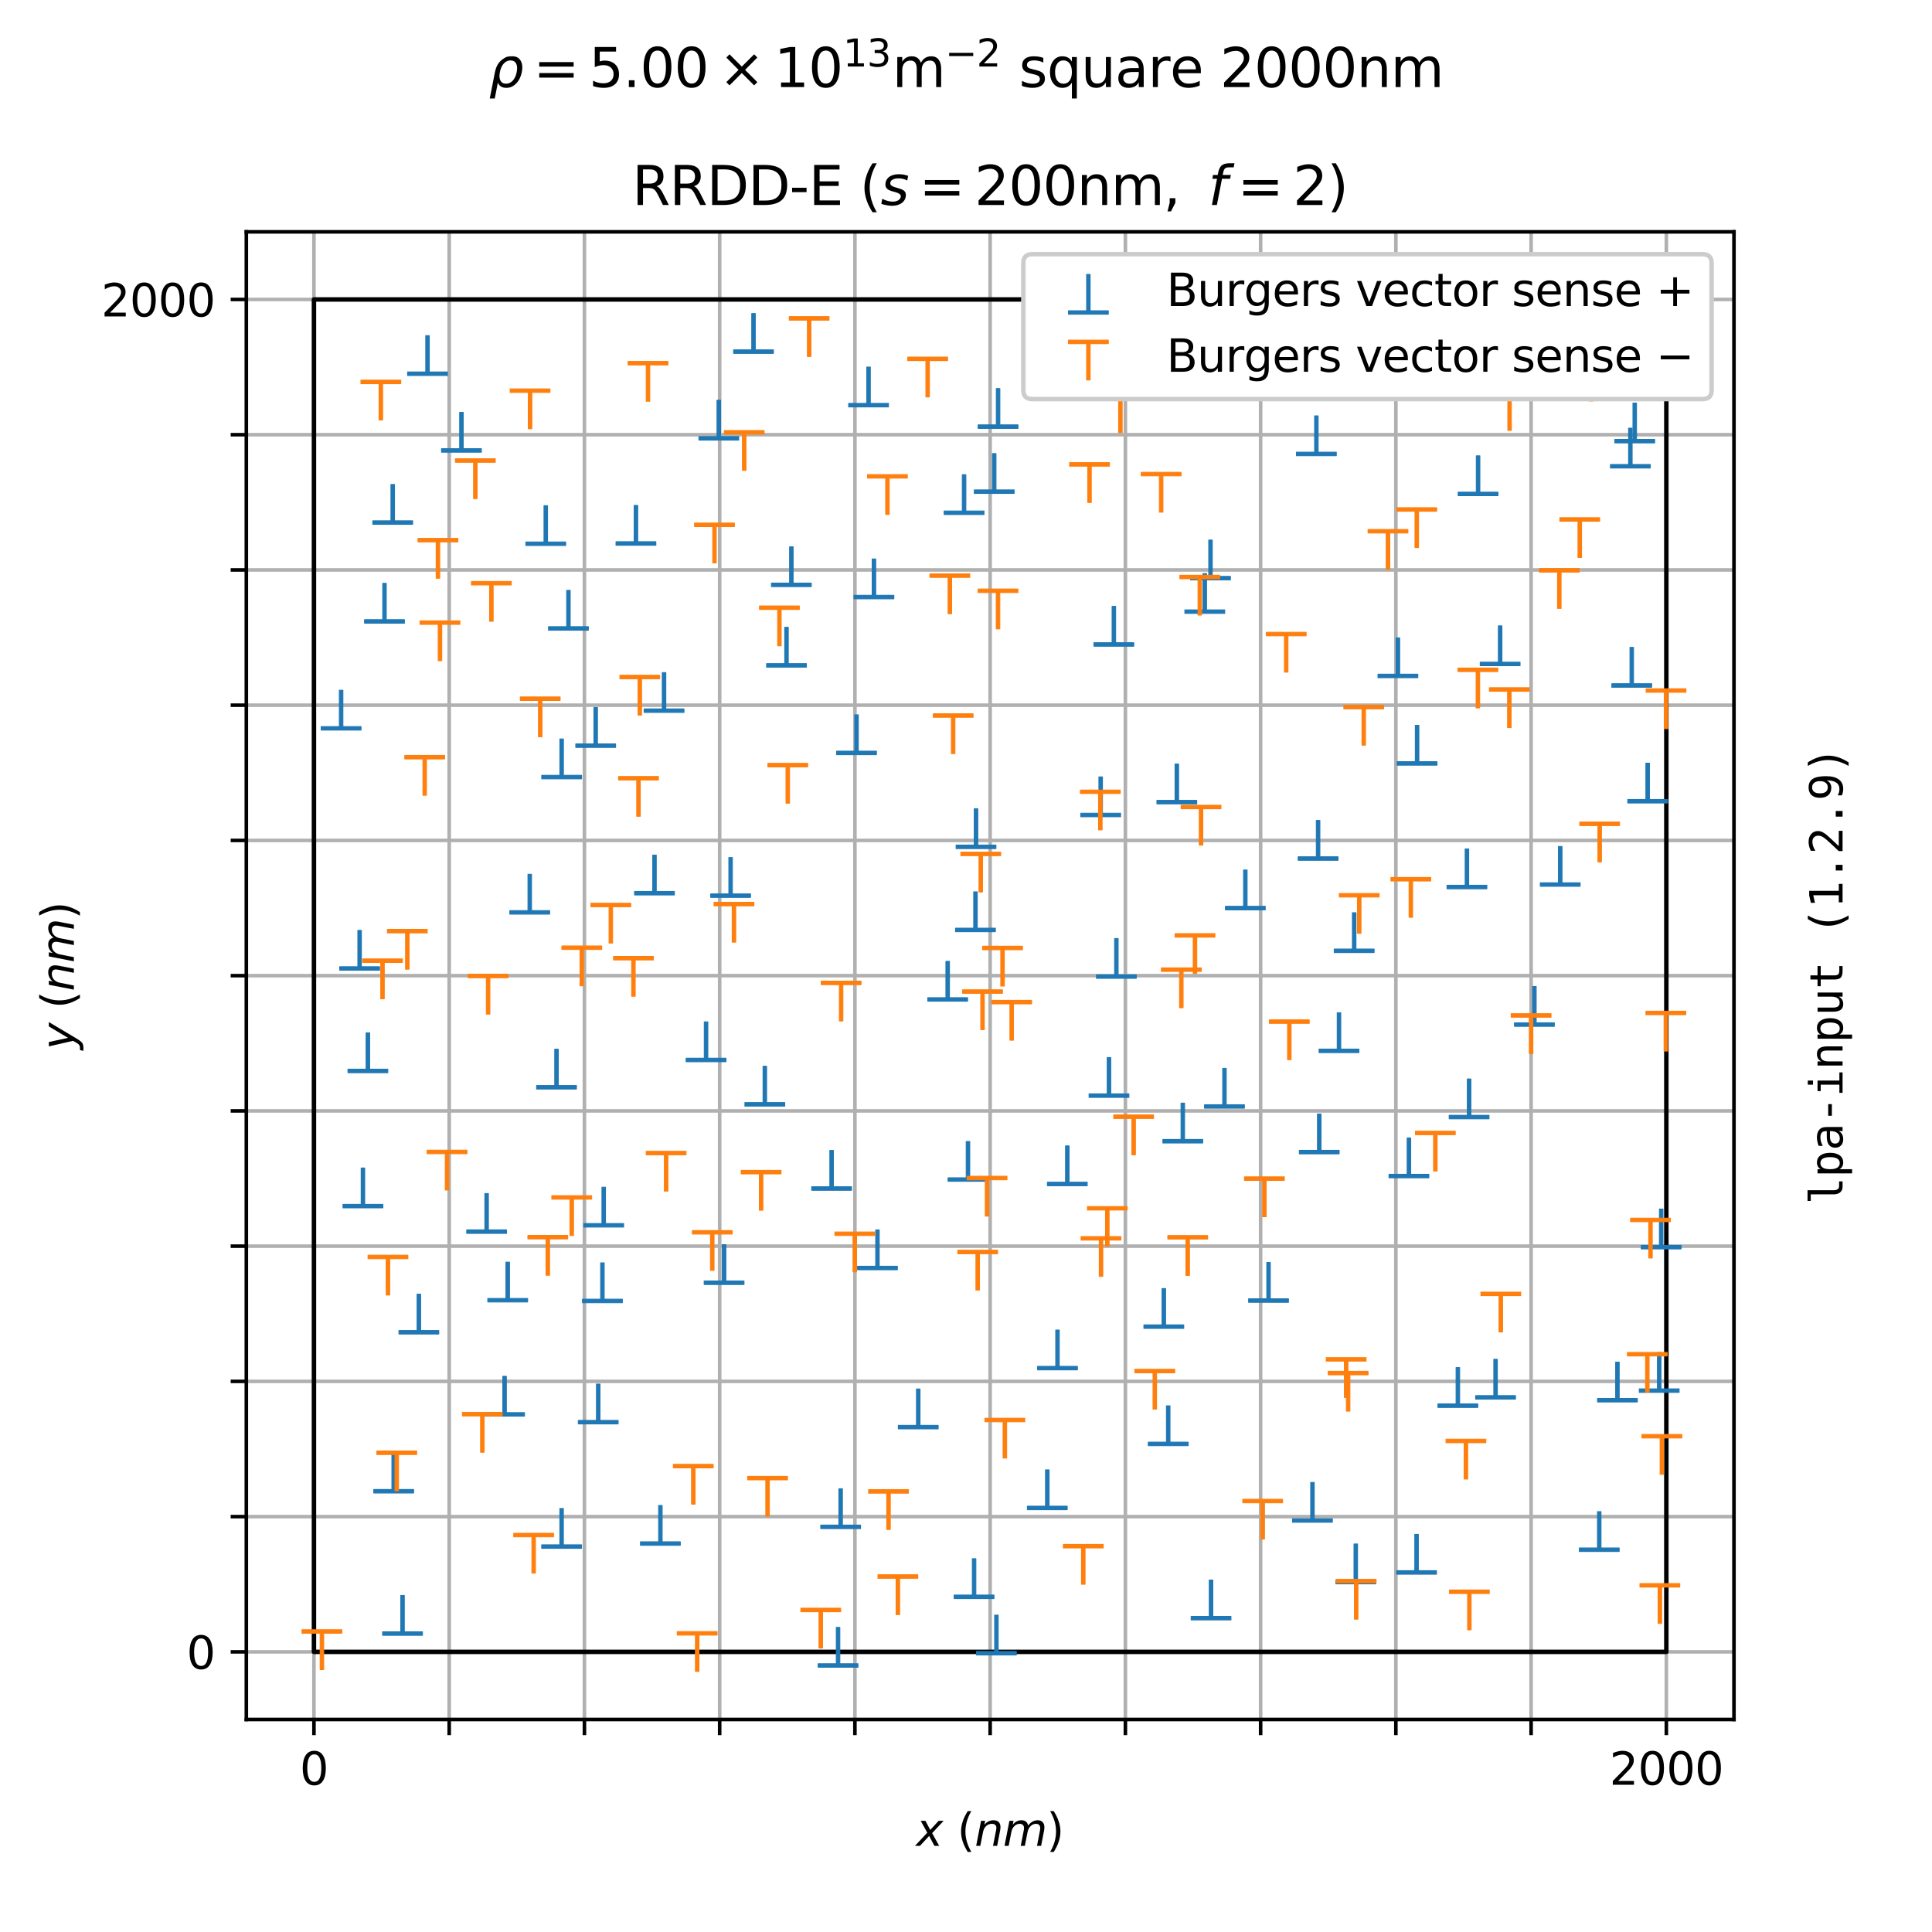 <?xml version="1.0" encoding="utf-8" standalone="no"?>
<!DOCTYPE svg PUBLIC "-//W3C//DTD SVG 1.1//EN"
  "http://www.w3.org/Graphics/SVG/1.1/DTD/svg11.dtd">
<svg xmlns:xlink="http://www.w3.org/1999/xlink" width="432pt" height="432pt" viewBox="0 0 432 432" xmlns="http://www.w3.org/2000/svg" version="1.1">
 <defs>
  <style type="text/css">*{stroke-linejoin: round; stroke-linecap: butt}</style>
 </defs>
 <g id="figure_1">
  <g id="patch_1">
   <path d="M 0 432 
L 432 432 
L 432 0 
L 0 0 
z
" style="fill: #ffffff"/>
  </g>
  <g id="axes_1">
   <g id="patch_2">
    <path d="M 55.08 384.48 
L 387.72 384.48 
L 387.72 51.84 
L 55.08 51.84 
z
" style="fill: #ffffff"/>
   </g>
   <g id="matplotlib.axis_1">
    <g id="xtick_1">
     <g id="line2d_1">
      <path d="M 70.2 384.48 
L 70.2 51.84 
" clip-path="url(#pafe2d5c65b)" style="fill: none; stroke: #b0b0b0; stroke-width: 0.8; stroke-linecap: square"/>
     </g>
     <g id="line2d_2">
      <defs>
       <path id="mc299eed88a" d="M 0 0 
L 0 3.5 
" style="stroke: #000000; stroke-width: 0.8"/>
      </defs>
      <g>
       <use xlink:href="#mc299eed88a" x="70.2" y="384.48" style="stroke: #000000; stroke-width: 0.8"/>
      </g>
     </g>
     <g id="text_1">
      <!-- 0 -->
      <g transform="translate(67.019 399.078)scale(0.1 -0.1)">
       <defs>
        <path id="DejaVuSans-30" d="M 2034 4250 
Q 1547 4250 1301 3770 
Q 1056 3291 1056 2328 
Q 1056 1369 1301 889 
Q 1547 409 2034 409 
Q 2525 409 2770 889 
Q 3016 1369 3016 2328 
Q 3016 3291 2770 3770 
Q 2525 4250 2034 4250 
z
M 2034 4750 
Q 2819 4750 3233 4129 
Q 3647 3509 3647 2328 
Q 3647 1150 3233 529 
Q 2819 -91 2034 -91 
Q 1250 -91 836 529 
Q 422 1150 422 2328 
Q 422 3509 836 4129 
Q 1250 4750 2034 4750 
z
" transform="scale(0.016)"/>
       </defs>
       <use xlink:href="#DejaVuSans-30"/>
      </g>
     </g>
    </g>
    <g id="xtick_2">
     <g id="line2d_3">
      <path d="M 100.44 384.48 
L 100.44 51.84 
" clip-path="url(#pafe2d5c65b)" style="fill: none; stroke: #b0b0b0; stroke-width: 0.8; stroke-linecap: square"/>
     </g>
     <g id="line2d_4">
      <g>
       <use xlink:href="#mc299eed88a" x="100.44" y="384.48" style="stroke: #000000; stroke-width: 0.8"/>
      </g>
     </g>
    </g>
    <g id="xtick_3">
     <g id="line2d_5">
      <path d="M 130.68 384.48 
L 130.68 51.84 
" clip-path="url(#pafe2d5c65b)" style="fill: none; stroke: #b0b0b0; stroke-width: 0.8; stroke-linecap: square"/>
     </g>
     <g id="line2d_6">
      <g>
       <use xlink:href="#mc299eed88a" x="130.68" y="384.48" style="stroke: #000000; stroke-width: 0.8"/>
      </g>
     </g>
    </g>
    <g id="xtick_4">
     <g id="line2d_7">
      <path d="M 160.92 384.48 
L 160.92 51.84 
" clip-path="url(#pafe2d5c65b)" style="fill: none; stroke: #b0b0b0; stroke-width: 0.8; stroke-linecap: square"/>
     </g>
     <g id="line2d_8">
      <g>
       <use xlink:href="#mc299eed88a" x="160.92" y="384.48" style="stroke: #000000; stroke-width: 0.8"/>
      </g>
     </g>
    </g>
    <g id="xtick_5">
     <g id="line2d_9">
      <path d="M 191.16 384.48 
L 191.16 51.84 
" clip-path="url(#pafe2d5c65b)" style="fill: none; stroke: #b0b0b0; stroke-width: 0.8; stroke-linecap: square"/>
     </g>
     <g id="line2d_10">
      <g>
       <use xlink:href="#mc299eed88a" x="191.16" y="384.48" style="stroke: #000000; stroke-width: 0.8"/>
      </g>
     </g>
    </g>
    <g id="xtick_6">
     <g id="line2d_11">
      <path d="M 221.4 384.48 
L 221.4 51.84 
" clip-path="url(#pafe2d5c65b)" style="fill: none; stroke: #b0b0b0; stroke-width: 0.8; stroke-linecap: square"/>
     </g>
     <g id="line2d_12">
      <g>
       <use xlink:href="#mc299eed88a" x="221.4" y="384.48" style="stroke: #000000; stroke-width: 0.8"/>
      </g>
     </g>
    </g>
    <g id="xtick_7">
     <g id="line2d_13">
      <path d="M 251.64 384.48 
L 251.64 51.84 
" clip-path="url(#pafe2d5c65b)" style="fill: none; stroke: #b0b0b0; stroke-width: 0.8; stroke-linecap: square"/>
     </g>
     <g id="line2d_14">
      <g>
       <use xlink:href="#mc299eed88a" x="251.64" y="384.48" style="stroke: #000000; stroke-width: 0.8"/>
      </g>
     </g>
    </g>
    <g id="xtick_8">
     <g id="line2d_15">
      <path d="M 281.88 384.48 
L 281.88 51.84 
" clip-path="url(#pafe2d5c65b)" style="fill: none; stroke: #b0b0b0; stroke-width: 0.8; stroke-linecap: square"/>
     </g>
     <g id="line2d_16">
      <g>
       <use xlink:href="#mc299eed88a" x="281.88" y="384.48" style="stroke: #000000; stroke-width: 0.8"/>
      </g>
     </g>
    </g>
    <g id="xtick_9">
     <g id="line2d_17">
      <path d="M 312.12 384.48 
L 312.12 51.84 
" clip-path="url(#pafe2d5c65b)" style="fill: none; stroke: #b0b0b0; stroke-width: 0.8; stroke-linecap: square"/>
     </g>
     <g id="line2d_18">
      <g>
       <use xlink:href="#mc299eed88a" x="312.12" y="384.48" style="stroke: #000000; stroke-width: 0.8"/>
      </g>
     </g>
    </g>
    <g id="xtick_10">
     <g id="line2d_19">
      <path d="M 342.36 384.48 
L 342.36 51.84 
" clip-path="url(#pafe2d5c65b)" style="fill: none; stroke: #b0b0b0; stroke-width: 0.8; stroke-linecap: square"/>
     </g>
     <g id="line2d_20">
      <g>
       <use xlink:href="#mc299eed88a" x="342.36" y="384.48" style="stroke: #000000; stroke-width: 0.8"/>
      </g>
     </g>
    </g>
    <g id="xtick_11">
     <g id="line2d_21">
      <path d="M 372.6 384.48 
L 372.6 51.84 
" clip-path="url(#pafe2d5c65b)" style="fill: none; stroke: #b0b0b0; stroke-width: 0.8; stroke-linecap: square"/>
     </g>
     <g id="line2d_22">
      <g>
       <use xlink:href="#mc299eed88a" x="372.6" y="384.48" style="stroke: #000000; stroke-width: 0.8"/>
      </g>
     </g>
     <g id="text_2">
      <!-- 2000 -->
      <g transform="translate(359.875 399.078)scale(0.1 -0.1)">
       <defs>
        <path id="DejaVuSans-32" d="M 1228 531 
L 3431 531 
L 3431 0 
L 469 0 
L 469 531 
Q 828 903 1448 1529 
Q 2069 2156 2228 2338 
Q 2531 2678 2651 2914 
Q 2772 3150 2772 3378 
Q 2772 3750 2511 3984 
Q 2250 4219 1831 4219 
Q 1534 4219 1204 4116 
Q 875 4013 500 3803 
L 500 4441 
Q 881 4594 1212 4672 
Q 1544 4750 1819 4750 
Q 2544 4750 2975 4387 
Q 3406 4025 3406 3419 
Q 3406 3131 3298 2873 
Q 3191 2616 2906 2266 
Q 2828 2175 2409 1742 
Q 1991 1309 1228 531 
z
" transform="scale(0.016)"/>
       </defs>
       <use xlink:href="#DejaVuSans-32"/>
       <use xlink:href="#DejaVuSans-30" x="63.623"/>
       <use xlink:href="#DejaVuSans-30" x="127.246"/>
       <use xlink:href="#DejaVuSans-30" x="190.869"/>
      </g>
     </g>
    </g>
    <g id="text_3">
     <!-- $x \ (nm)$ -->
     <g transform="translate(204.85 412.757)scale(0.1 -0.1)">
      <defs>
       <path id="DejaVuSans-Oblique-78" d="M 3841 3500 
L 2234 1784 
L 3219 0 
L 2559 0 
L 1819 1388 
L 531 0 
L -166 0 
L 1556 1844 
L 641 3500 
L 1300 3500 
L 1972 2234 
L 3144 3500 
L 3841 3500 
z
" transform="scale(0.016)"/>
       <path id="DejaVuSans-28" d="M 1984 4856 
Q 1566 4138 1362 3434 
Q 1159 2731 1159 2009 
Q 1159 1288 1364 580 
Q 1569 -128 1984 -844 
L 1484 -844 
Q 1016 -109 783 600 
Q 550 1309 550 2009 
Q 550 2706 781 3412 
Q 1013 4119 1484 4856 
L 1984 4856 
z
" transform="scale(0.016)"/>
       <path id="DejaVuSans-Oblique-6e" d="M 3566 2113 
L 3156 0 
L 2578 0 
L 2988 2091 
Q 3016 2238 3031 2350 
Q 3047 2463 3047 2528 
Q 3047 2791 2881 2937 
Q 2716 3084 2419 3084 
Q 1956 3084 1622 2776 
Q 1288 2469 1184 1941 
L 800 0 
L 225 0 
L 903 3500 
L 1478 3500 
L 1363 2950 
Q 1603 3253 1940 3418 
Q 2278 3584 2650 3584 
Q 3113 3584 3367 3334 
Q 3622 3084 3622 2631 
Q 3622 2519 3608 2391 
Q 3594 2263 3566 2113 
z
" transform="scale(0.016)"/>
       <path id="DejaVuSans-Oblique-6d" d="M 5747 2113 
L 5338 0 
L 4763 0 
L 5166 2094 
Q 5191 2228 5203 2325 
Q 5216 2422 5216 2491 
Q 5216 2772 5059 2928 
Q 4903 3084 4622 3084 
Q 4203 3084 3875 2770 
Q 3547 2456 3450 1953 
L 3066 0 
L 2491 0 
L 2900 2094 
Q 2925 2209 2937 2307 
Q 2950 2406 2950 2484 
Q 2950 2769 2794 2926 
Q 2638 3084 2363 3084 
Q 1938 3084 1609 2770 
Q 1281 2456 1184 1953 
L 800 0 
L 225 0 
L 909 3500 
L 1484 3500 
L 1375 2956 
Q 1609 3263 1923 3423 
Q 2238 3584 2597 3584 
Q 2978 3584 3223 3384 
Q 3469 3184 3519 2828 
Q 3781 3197 4126 3390 
Q 4472 3584 4856 3584 
Q 5306 3584 5551 3325 
Q 5797 3066 5797 2591 
Q 5797 2488 5784 2364 
Q 5772 2241 5747 2113 
z
" transform="scale(0.016)"/>
       <path id="DejaVuSans-29" d="M 513 4856 
L 1013 4856 
Q 1481 4119 1714 3412 
Q 1947 2706 1947 2009 
Q 1947 1309 1714 600 
Q 1481 -109 1013 -844 
L 513 -844 
Q 928 -128 1133 580 
Q 1338 1288 1338 2009 
Q 1338 2731 1133 3434 
Q 928 4138 513 4856 
z
" transform="scale(0.016)"/>
      </defs>
      <use xlink:href="#DejaVuSans-Oblique-78" transform="translate(0 0.125)"/>
      <use xlink:href="#DejaVuSans-28" transform="translate(91.65 0.125)"/>
      <use xlink:href="#DejaVuSans-Oblique-6e" transform="translate(130.664 0.125)"/>
      <use xlink:href="#DejaVuSans-Oblique-6d" transform="translate(194.043 0.125)"/>
      <use xlink:href="#DejaVuSans-29" transform="translate(291.455 0.125)"/>
     </g>
    </g>
   </g>
   <g id="matplotlib.axis_2">
    <g id="ytick_1">
     <g id="line2d_23">
      <path d="M 55.08 369.36 
L 387.72 369.36 
" clip-path="url(#pafe2d5c65b)" style="fill: none; stroke: #b0b0b0; stroke-width: 0.8; stroke-linecap: square"/>
     </g>
     <g id="line2d_24">
      <defs>
       <path id="md5eff66fac" d="M 0 0 
L -3.5 0 
" style="stroke: #000000; stroke-width: 0.8"/>
      </defs>
      <g>
       <use xlink:href="#md5eff66fac" x="55.08" y="369.36" style="stroke: #000000; stroke-width: 0.8"/>
      </g>
     </g>
     <g id="text_4">
      <!-- 0 -->
      <g transform="translate(41.718 373.159)scale(0.1 -0.1)">
       <use xlink:href="#DejaVuSans-30"/>
      </g>
     </g>
    </g>
    <g id="ytick_2">
     <g id="line2d_25">
      <path d="M 55.08 339.12 
L 387.72 339.12 
" clip-path="url(#pafe2d5c65b)" style="fill: none; stroke: #b0b0b0; stroke-width: 0.8; stroke-linecap: square"/>
     </g>
     <g id="line2d_26">
      <g>
       <use xlink:href="#md5eff66fac" x="55.08" y="339.12" style="stroke: #000000; stroke-width: 0.8"/>
      </g>
     </g>
    </g>
    <g id="ytick_3">
     <g id="line2d_27">
      <path d="M 55.08 308.88 
L 387.72 308.88 
" clip-path="url(#pafe2d5c65b)" style="fill: none; stroke: #b0b0b0; stroke-width: 0.8; stroke-linecap: square"/>
     </g>
     <g id="line2d_28">
      <g>
       <use xlink:href="#md5eff66fac" x="55.08" y="308.88" style="stroke: #000000; stroke-width: 0.8"/>
      </g>
     </g>
    </g>
    <g id="ytick_4">
     <g id="line2d_29">
      <path d="M 55.08 278.64 
L 387.72 278.64 
" clip-path="url(#pafe2d5c65b)" style="fill: none; stroke: #b0b0b0; stroke-width: 0.8; stroke-linecap: square"/>
     </g>
     <g id="line2d_30">
      <g>
       <use xlink:href="#md5eff66fac" x="55.08" y="278.64" style="stroke: #000000; stroke-width: 0.8"/>
      </g>
     </g>
    </g>
    <g id="ytick_5">
     <g id="line2d_31">
      <path d="M 55.08 248.4 
L 387.72 248.4 
" clip-path="url(#pafe2d5c65b)" style="fill: none; stroke: #b0b0b0; stroke-width: 0.8; stroke-linecap: square"/>
     </g>
     <g id="line2d_32">
      <g>
       <use xlink:href="#md5eff66fac" x="55.08" y="248.4" style="stroke: #000000; stroke-width: 0.8"/>
      </g>
     </g>
    </g>
    <g id="ytick_6">
     <g id="line2d_33">
      <path d="M 55.08 218.16 
L 387.72 218.16 
" clip-path="url(#pafe2d5c65b)" style="fill: none; stroke: #b0b0b0; stroke-width: 0.8; stroke-linecap: square"/>
     </g>
     <g id="line2d_34">
      <g>
       <use xlink:href="#md5eff66fac" x="55.08" y="218.16" style="stroke: #000000; stroke-width: 0.8"/>
      </g>
     </g>
    </g>
    <g id="ytick_7">
     <g id="line2d_35">
      <path d="M 55.08 187.92 
L 387.72 187.92 
" clip-path="url(#pafe2d5c65b)" style="fill: none; stroke: #b0b0b0; stroke-width: 0.8; stroke-linecap: square"/>
     </g>
     <g id="line2d_36">
      <g>
       <use xlink:href="#md5eff66fac" x="55.08" y="187.92" style="stroke: #000000; stroke-width: 0.8"/>
      </g>
     </g>
    </g>
    <g id="ytick_8">
     <g id="line2d_37">
      <path d="M 55.08 157.68 
L 387.72 157.68 
" clip-path="url(#pafe2d5c65b)" style="fill: none; stroke: #b0b0b0; stroke-width: 0.8; stroke-linecap: square"/>
     </g>
     <g id="line2d_38">
      <g>
       <use xlink:href="#md5eff66fac" x="55.08" y="157.68" style="stroke: #000000; stroke-width: 0.8"/>
      </g>
     </g>
    </g>
    <g id="ytick_9">
     <g id="line2d_39">
      <path d="M 55.08 127.44 
L 387.72 127.44 
" clip-path="url(#pafe2d5c65b)" style="fill: none; stroke: #b0b0b0; stroke-width: 0.8; stroke-linecap: square"/>
     </g>
     <g id="line2d_40">
      <g>
       <use xlink:href="#md5eff66fac" x="55.08" y="127.44" style="stroke: #000000; stroke-width: 0.8"/>
      </g>
     </g>
    </g>
    <g id="ytick_10">
     <g id="line2d_41">
      <path d="M 55.08 97.2 
L 387.72 97.2 
" clip-path="url(#pafe2d5c65b)" style="fill: none; stroke: #b0b0b0; stroke-width: 0.8; stroke-linecap: square"/>
     </g>
     <g id="line2d_42">
      <g>
       <use xlink:href="#md5eff66fac" x="55.08" y="97.2" style="stroke: #000000; stroke-width: 0.8"/>
      </g>
     </g>
    </g>
    <g id="ytick_11">
     <g id="line2d_43">
      <path d="M 55.08 66.96 
L 387.72 66.96 
" clip-path="url(#pafe2d5c65b)" style="fill: none; stroke: #b0b0b0; stroke-width: 0.8; stroke-linecap: square"/>
     </g>
     <g id="line2d_44">
      <g>
       <use xlink:href="#md5eff66fac" x="55.08" y="66.96" style="stroke: #000000; stroke-width: 0.8"/>
      </g>
     </g>
     <g id="text_5">
      <!-- 2000 -->
      <g transform="translate(22.63 70.759)scale(0.1 -0.1)">
       <use xlink:href="#DejaVuSans-32"/>
       <use xlink:href="#DejaVuSans-30" x="63.623"/>
       <use xlink:href="#DejaVuSans-30" x="127.246"/>
       <use xlink:href="#DejaVuSans-30" x="190.869"/>
      </g>
     </g>
    </g>
    <g id="text_6">
     <!-- $y \ (nm)$ -->
     <g transform="translate(16.53 234.71)rotate(-90)scale(0.1 -0.1)">
      <defs>
       <path id="DejaVuSans-Oblique-79" d="M 1588 -325 
Q 1188 -997 936 -1164 
Q 684 -1331 294 -1331 
L -159 -1331 
L -63 -850 
L 269 -850 
Q 509 -850 678 -719 
Q 847 -588 1056 -206 
L 1234 128 
L 459 3500 
L 1069 3500 
L 1650 819 
L 3256 3500 
L 3859 3500 
L 1588 -325 
z
" transform="scale(0.016)"/>
      </defs>
      <use xlink:href="#DejaVuSans-Oblique-79" transform="translate(0 0.125)"/>
      <use xlink:href="#DejaVuSans-28" transform="translate(91.65 0.125)"/>
      <use xlink:href="#DejaVuSans-Oblique-6e" transform="translate(130.664 0.125)"/>
      <use xlink:href="#DejaVuSans-Oblique-6d" transform="translate(194.043 0.125)"/>
      <use xlink:href="#DejaVuSans-29" transform="translate(291.455 0.125)"/>
     </g>
    </g>
   </g>
   <g id="patch_3">
    <path d="M 55.08 384.48 
L 55.08 51.84 
" style="fill: none; stroke: #000000; stroke-width: 0.8; stroke-linejoin: miter; stroke-linecap: square"/>
   </g>
   <g id="patch_4">
    <path d="M 387.72 384.48 
L 387.72 51.84 
" style="fill: none; stroke: #000000; stroke-width: 0.8; stroke-linejoin: miter; stroke-linecap: square"/>
   </g>
   <g id="patch_5">
    <path d="M 55.08 384.48 
L 387.72 384.48 
" style="fill: none; stroke: #000000; stroke-width: 0.8; stroke-linejoin: miter; stroke-linecap: square"/>
   </g>
   <g id="patch_6">
    <path d="M 55.08 51.84 
L 387.72 51.84 
" style="fill: none; stroke: #000000; stroke-width: 0.8; stroke-linejoin: miter; stroke-linecap: square"/>
   </g>
   <g id="text_7">
    <!-- lpa-input (1.2.9) -->
    <g transform="translate(412.004 269.333)rotate(-90)scale(0.1 -0.1)">
     <defs>
      <path id="DejaVuSansMono-6c" d="M 1997 1269 
Q 1997 881 2139 684 
Q 2281 488 2559 488 
L 3231 488 
L 3231 0 
L 2503 0 
Q 1988 0 1705 331 
Q 1422 663 1422 1269 
L 1422 4447 
L 500 4447 
L 500 4897 
L 1997 4897 
L 1997 1269 
z
" transform="scale(0.016)"/>
      <path id="DejaVuSansMono-70" d="M 1172 441 
L 1172 -1331 
L 594 -1331 
L 594 3500 
L 1172 3500 
L 1172 3053 
Q 1316 3313 1555 3448 
Q 1794 3584 2106 3584 
Q 2741 3584 3102 3093 
Q 3463 2603 3463 1734 
Q 3463 881 3100 395 
Q 2738 -91 2106 -91 
Q 1788 -91 1548 45 
Q 1309 181 1172 441 
z
M 2859 1747 
Q 2859 2416 2648 2756 
Q 2438 3097 2022 3097 
Q 1603 3097 1387 2755 
Q 1172 2413 1172 1747 
Q 1172 1084 1387 740 
Q 1603 397 2022 397 
Q 2438 397 2648 737 
Q 2859 1078 2859 1747 
z
" transform="scale(0.016)"/>
      <path id="DejaVuSansMono-61" d="M 2194 1759 
L 2003 1759 
Q 1500 1759 1245 1582 
Q 991 1406 991 1056 
Q 991 741 1181 566 
Q 1372 391 1709 391 
Q 2184 391 2456 720 
Q 2728 1050 2731 1631 
L 2731 1759 
L 2194 1759 
z
M 3309 1997 
L 3309 0 
L 2731 0 
L 2731 519 
Q 2547 206 2267 57 
Q 1988 -91 1588 -91 
Q 1053 -91 734 211 
Q 416 513 416 1019 
Q 416 1603 808 1906 
Q 1200 2209 1959 2209 
L 2731 2209 
L 2731 2300 
Q 2728 2719 2518 2908 
Q 2309 3097 1850 3097 
Q 1556 3097 1256 3012 
Q 956 2928 672 2766 
L 672 3341 
Q 991 3463 1283 3523 
Q 1575 3584 1850 3584 
Q 2284 3584 2592 3456 
Q 2900 3328 3091 3072 
Q 3209 2916 3259 2686 
Q 3309 2456 3309 1997 
z
" transform="scale(0.016)"/>
      <path id="DejaVuSansMono-2d" d="M 1113 2009 
L 2741 2009 
L 2741 1497 
L 1113 1497 
L 1113 2009 
z
" transform="scale(0.016)"/>
      <path id="DejaVuSansMono-69" d="M 800 3500 
L 2272 3500 
L 2272 447 
L 3413 447 
L 3413 0 
L 556 0 
L 556 447 
L 1697 447 
L 1697 3053 
L 800 3053 
L 800 3500 
z
M 1697 4863 
L 2272 4863 
L 2272 4134 
L 1697 4134 
L 1697 4863 
z
" transform="scale(0.016)"/>
      <path id="DejaVuSansMono-6e" d="M 3284 2169 
L 3284 0 
L 2706 0 
L 2706 2169 
Q 2706 2641 2540 2862 
Q 2375 3084 2022 3084 
Q 1619 3084 1401 2798 
Q 1184 2513 1184 1978 
L 1184 0 
L 609 0 
L 609 3500 
L 1184 3500 
L 1184 2975 
Q 1338 3275 1600 3429 
Q 1863 3584 2222 3584 
Q 2756 3584 3020 3232 
Q 3284 2881 3284 2169 
z
" transform="scale(0.016)"/>
      <path id="DejaVuSansMono-75" d="M 609 1325 
L 609 3494 
L 1184 3494 
L 1184 1325 
Q 1184 853 1351 631 
Q 1519 409 1869 409 
Q 2275 409 2490 695 
Q 2706 981 2706 1516 
L 2706 3494 
L 3284 3494 
L 3284 0 
L 2706 0 
L 2706 525 
Q 2553 222 2289 65 
Q 2025 -91 1672 -91 
Q 1134 -91 871 261 
Q 609 613 609 1325 
z
" transform="scale(0.016)"/>
      <path id="DejaVuSansMono-74" d="M 1919 4494 
L 1919 3500 
L 3225 3500 
L 3225 3053 
L 1919 3053 
L 1919 1153 
Q 1919 766 2066 612 
Q 2213 459 2578 459 
L 3225 459 
L 3225 0 
L 2522 0 
Q 1875 0 1609 259 
Q 1344 519 1344 1153 
L 1344 3053 
L 409 3053 
L 409 3500 
L 1344 3500 
L 1344 4494 
L 1919 4494 
z
" transform="scale(0.016)"/>
      <path id="DejaVuSansMono-20" transform="scale(0.016)"/>
      <path id="DejaVuSansMono-28" d="M 2766 4856 
Q 2350 4144 2145 3436 
Q 1941 2728 1941 2009 
Q 1941 1294 2145 584 
Q 2350 -125 2766 -844 
L 2266 -844 
Q 1794 -100 1562 604 
Q 1331 1309 1331 2009 
Q 1331 2706 1562 3412 
Q 1794 4119 2266 4856 
L 2766 4856 
z
" transform="scale(0.016)"/>
      <path id="DejaVuSansMono-31" d="M 844 531 
L 1825 531 
L 1825 4097 
L 769 3859 
L 769 4434 
L 1819 4666 
L 2450 4666 
L 2450 531 
L 3419 531 
L 3419 0 
L 844 0 
L 844 531 
z
" transform="scale(0.016)"/>
      <path id="DejaVuSansMono-2e" d="M 1528 953 
L 2316 953 
L 2316 0 
L 1528 0 
L 1528 953 
z
" transform="scale(0.016)"/>
      <path id="DejaVuSansMono-32" d="M 1166 531 
L 3309 531 
L 3309 0 
L 475 0 
L 475 531 
Q 1059 1147 1496 1619 
Q 1934 2091 2100 2284 
Q 2413 2666 2522 2902 
Q 2631 3138 2631 3384 
Q 2631 3775 2401 3997 
Q 2172 4219 1772 4219 
Q 1488 4219 1175 4116 
Q 863 4013 513 3803 
L 513 4441 
Q 834 4594 1145 4672 
Q 1456 4750 1759 4750 
Q 2444 4750 2861 4386 
Q 3278 4022 3278 3431 
Q 3278 3131 3139 2831 
Q 3000 2531 2688 2169 
Q 2513 1966 2180 1606 
Q 1847 1247 1166 531 
z
" transform="scale(0.016)"/>
      <path id="DejaVuSansMono-39" d="M 1863 2069 
Q 2266 2069 2495 2359 
Q 2725 2650 2725 3163 
Q 2725 3675 2495 3965 
Q 2266 4256 1863 4256 
Q 1444 4256 1231 3979 
Q 1019 3703 1019 3163 
Q 1019 2619 1230 2344 
Q 1441 2069 1863 2069 
z
M 738 97 
L 738 678 
Q 934 563 1156 502 
Q 1378 441 1619 441 
Q 2219 441 2526 892 
Q 2834 1344 2834 2222 
Q 2688 1909 2422 1742 
Q 2156 1575 1813 1575 
Q 1138 1575 767 1990 
Q 397 2406 397 3169 
Q 397 3922 776 4336 
Q 1156 4750 1850 4750 
Q 2663 4750 3041 4165 
Q 3419 3581 3419 2328 
Q 3419 1150 2964 529 
Q 2509 -91 1644 -91 
Q 1416 -91 1184 -42 
Q 953 6 738 97 
z
" transform="scale(0.016)"/>
      <path id="DejaVuSansMono-29" d="M 1088 4856 
L 1588 4856 
Q 2059 4119 2290 3412 
Q 2522 2706 2522 2009 
Q 2522 1306 2290 600 
Q 2059 -106 1588 -844 
L 1088 -844 
Q 1503 -119 1708 590 
Q 1913 1300 1913 2009 
Q 1913 2722 1708 3431 
Q 1503 4141 1088 4856 
z
" transform="scale(0.016)"/>
     </defs>
     <use xlink:href="#DejaVuSansMono-6c"/>
     <use xlink:href="#DejaVuSansMono-70" x="60.205"/>
     <use xlink:href="#DejaVuSansMono-61" x="120.41"/>
     <use xlink:href="#DejaVuSansMono-2d" x="180.615"/>
     <use xlink:href="#DejaVuSansMono-69" x="240.82"/>
     <use xlink:href="#DejaVuSansMono-6e" x="301.025"/>
     <use xlink:href="#DejaVuSansMono-70" x="361.23"/>
     <use xlink:href="#DejaVuSansMono-75" x="421.436"/>
     <use xlink:href="#DejaVuSansMono-74" x="481.641"/>
     <use xlink:href="#DejaVuSansMono-20" x="541.846"/>
     <use xlink:href="#DejaVuSansMono-28" x="602.051"/>
     <use xlink:href="#DejaVuSansMono-31" x="662.256"/>
     <use xlink:href="#DejaVuSansMono-2e" x="722.461"/>
     <use xlink:href="#DejaVuSansMono-32" x="782.666"/>
     <use xlink:href="#DejaVuSansMono-2e" x="842.871"/>
     <use xlink:href="#DejaVuSansMono-39" x="903.076"/>
     <use xlink:href="#DejaVuSansMono-29" x="963.281"/>
    </g>
   </g>
   <g id="text_8">
    <!-- RRDD-E $ \left( s = 200  \mathrm{ nm }, \ f = 2 \right) $ -->
    <g transform="translate(141.36 45.84)scale(0.12 -0.12)">
     <defs>
      <path id="DejaVuSans-52" d="M 2841 2188 
Q 3044 2119 3236 1894 
Q 3428 1669 3622 1275 
L 4263 0 
L 3584 0 
L 2988 1197 
Q 2756 1666 2539 1819 
Q 2322 1972 1947 1972 
L 1259 1972 
L 1259 0 
L 628 0 
L 628 4666 
L 2053 4666 
Q 2853 4666 3247 4331 
Q 3641 3997 3641 3322 
Q 3641 2881 3436 2590 
Q 3231 2300 2841 2188 
z
M 1259 4147 
L 1259 2491 
L 2053 2491 
Q 2509 2491 2742 2702 
Q 2975 2913 2975 3322 
Q 2975 3731 2742 3939 
Q 2509 4147 2053 4147 
L 1259 4147 
z
" transform="scale(0.016)"/>
      <path id="DejaVuSans-44" d="M 1259 4147 
L 1259 519 
L 2022 519 
Q 2988 519 3436 956 
Q 3884 1394 3884 2338 
Q 3884 3275 3436 3711 
Q 2988 4147 2022 4147 
L 1259 4147 
z
M 628 4666 
L 1925 4666 
Q 3281 4666 3915 4102 
Q 4550 3538 4550 2338 
Q 4550 1131 3912 565 
Q 3275 0 1925 0 
L 628 0 
L 628 4666 
z
" transform="scale(0.016)"/>
      <path id="DejaVuSans-2d" d="M 313 2009 
L 1997 2009 
L 1997 1497 
L 313 1497 
L 313 2009 
z
" transform="scale(0.016)"/>
      <path id="DejaVuSans-45" d="M 628 4666 
L 3578 4666 
L 3578 4134 
L 1259 4134 
L 1259 2753 
L 3481 2753 
L 3481 2222 
L 1259 2222 
L 1259 531 
L 3634 531 
L 3634 0 
L 628 0 
L 628 4666 
z
" transform="scale(0.016)"/>
      <path id="DejaVuSans-20" transform="scale(0.016)"/>
      <path id="DejaVuSans-Oblique-73" d="M 3200 3397 
L 3091 2853 
Q 2863 2978 2609 3040 
Q 2356 3103 2088 3103 
Q 1634 3103 1373 2948 
Q 1113 2794 1113 2528 
Q 1113 2219 1719 2053 
Q 1766 2041 1788 2034 
L 1972 1978 
Q 2547 1819 2739 1644 
Q 2931 1469 2931 1166 
Q 2931 609 2489 259 
Q 2047 -91 1331 -91 
Q 1053 -91 747 -37 
Q 441 16 72 128 
L 184 722 
Q 500 559 806 475 
Q 1113 391 1394 391 
Q 1816 391 2080 572 
Q 2344 753 2344 1031 
Q 2344 1331 1650 1516 
L 1591 1531 
L 1394 1581 
Q 956 1697 753 1886 
Q 550 2075 550 2369 
Q 550 2928 970 3256 
Q 1391 3584 2113 3584 
Q 2397 3584 2667 3537 
Q 2938 3491 3200 3397 
z
" transform="scale(0.016)"/>
      <path id="DejaVuSans-3d" d="M 678 2906 
L 4684 2906 
L 4684 2381 
L 678 2381 
L 678 2906 
z
M 678 1631 
L 4684 1631 
L 4684 1100 
L 678 1100 
L 678 1631 
z
" transform="scale(0.016)"/>
      <path id="DejaVuSans-6e" d="M 3513 2113 
L 3513 0 
L 2938 0 
L 2938 2094 
Q 2938 2591 2744 2837 
Q 2550 3084 2163 3084 
Q 1697 3084 1428 2787 
Q 1159 2491 1159 1978 
L 1159 0 
L 581 0 
L 581 3500 
L 1159 3500 
L 1159 2956 
Q 1366 3272 1645 3428 
Q 1925 3584 2291 3584 
Q 2894 3584 3203 3211 
Q 3513 2838 3513 2113 
z
" transform="scale(0.016)"/>
      <path id="DejaVuSans-6d" d="M 3328 2828 
Q 3544 3216 3844 3400 
Q 4144 3584 4550 3584 
Q 5097 3584 5394 3201 
Q 5691 2819 5691 2113 
L 5691 0 
L 5113 0 
L 5113 2094 
Q 5113 2597 4934 2840 
Q 4756 3084 4391 3084 
Q 3944 3084 3684 2787 
Q 3425 2491 3425 1978 
L 3425 0 
L 2847 0 
L 2847 2094 
Q 2847 2600 2669 2842 
Q 2491 3084 2119 3084 
Q 1678 3084 1418 2786 
Q 1159 2488 1159 1978 
L 1159 0 
L 581 0 
L 581 3500 
L 1159 3500 
L 1159 2956 
Q 1356 3278 1631 3431 
Q 1906 3584 2284 3584 
Q 2666 3584 2933 3390 
Q 3200 3197 3328 2828 
z
" transform="scale(0.016)"/>
      <path id="DejaVuSans-2c" d="M 750 794 
L 1409 794 
L 1409 256 
L 897 -744 
L 494 -744 
L 750 256 
L 750 794 
z
" transform="scale(0.016)"/>
      <path id="DejaVuSans-Oblique-66" d="M 3059 4863 
L 2969 4384 
L 2419 4384 
Q 2106 4384 1964 4261 
Q 1822 4138 1753 3809 
L 1691 3500 
L 2638 3500 
L 2553 3053 
L 1606 3053 
L 1013 0 
L 434 0 
L 1031 3053 
L 481 3053 
L 563 3500 
L 1113 3500 
L 1159 3744 
Q 1278 4363 1576 4613 
Q 1875 4863 2516 4863 
L 3059 4863 
z
" transform="scale(0.016)"/>
     </defs>
     <use xlink:href="#DejaVuSans-52" transform="translate(0 0.016)"/>
     <use xlink:href="#DejaVuSans-52" transform="translate(69.482 0.016)"/>
     <use xlink:href="#DejaVuSans-44" transform="translate(138.965 0.016)"/>
     <use xlink:href="#DejaVuSans-44" transform="translate(215.967 0.016)"/>
     <use xlink:href="#DejaVuSans-2d" transform="translate(292.969 0.016)"/>
     <use xlink:href="#DejaVuSans-45" transform="translate(329.053 0.016)"/>
     <use xlink:href="#DejaVuSans-20" transform="translate(392.236 0.016)"/>
     <use xlink:href="#DejaVuSans-28" transform="translate(424.023 0.016)"/>
     <use xlink:href="#DejaVuSans-Oblique-73" transform="translate(463.037 0.016)"/>
     <use xlink:href="#DejaVuSans-3d" transform="translate(534.619 0.016)"/>
     <use xlink:href="#DejaVuSans-32" transform="translate(637.891 0.016)"/>
     <use xlink:href="#DejaVuSans-30" transform="translate(701.514 0.016)"/>
     <use xlink:href="#DejaVuSans-30" transform="translate(765.137 0.016)"/>
     <use xlink:href="#DejaVuSans-6e" transform="translate(828.76 0.016)"/>
     <use xlink:href="#DejaVuSans-6d" transform="translate(892.139 0.016)"/>
     <use xlink:href="#DejaVuSans-2c" transform="translate(989.551 0.016)"/>
     <use xlink:href="#DejaVuSans-Oblique-66" transform="translate(1073.291 0.016)"/>
     <use xlink:href="#DejaVuSans-3d" transform="translate(1127.978 0.016)"/>
     <use xlink:href="#DejaVuSans-32" transform="translate(1231.25 0.016)"/>
     <use xlink:href="#DejaVuSans-29" transform="translate(1294.873 0.016)"/>
    </g>
   </g>
   <g id="patch_7">
    <path d="M 70.2 369.36 
L 372.6 369.36 
L 372.6 66.96 
L 70.2 66.96 
L 70.2 369.36 
z
" clip-path="url(#pafe2d5c65b)" style="fill: none; stroke: #000000; stroke-linejoin: miter"/>
   </g>
   <g id="PathCollection_1">
    <defs>
     <path id="mfd536adfca" d="M -3.912 4.456 
L -3.912 3.666 
L 0.147 3.666 
L 0.147 -4.456 
L 0.943 -4.456 
L 0.943 3.666 
L 5 3.666 
L 5 4.456 
L -3.912 4.456 
z
" style="stroke: #1f77b4; stroke-width: 0.2"/>
    </defs>
    <g clip-path="url(#pafe2d5c65b)">
     <use xlink:href="#mfd536adfca" x="89.462" y="361.202" style="fill: #1f77b4; stroke: #1f77b4; stroke-width: 0.2"/>
     <use xlink:href="#mfd536adfca" x="125.033" y="341.758" style="fill: #1f77b4; stroke: #1f77b4; stroke-width: 0.2"/>
     <use xlink:href="#mfd536adfca" x="147.119" y="341.083" style="fill: #1f77b4; stroke: #1f77b4; stroke-width: 0.2"/>
     <use xlink:href="#mfd536adfca" x="186.848" y="368.344" style="fill: #1f77b4; stroke: #1f77b4; stroke-width: 0.2"/>
     <use xlink:href="#mfd536adfca" x="217.263" y="352.986" style="fill: #1f77b4; stroke: #1f77b4; stroke-width: 0.2"/>
     <use xlink:href="#mfd536adfca" x="222.256" y="365.602" style="fill: #1f77b4; stroke: #1f77b4; stroke-width: 0.2"/>
     <use xlink:href="#mfd536adfca" x="270.249" y="357.758" style="fill: #1f77b4; stroke: #1f77b4; stroke-width: 0.2"/>
     <use xlink:href="#mfd536adfca" x="302.611" y="349.69" style="fill: #1f77b4; stroke: #1f77b4; stroke-width: 0.2"/>
     <use xlink:href="#mfd536adfca" x="316.205" y="347.542" style="fill: #1f77b4; stroke: #1f77b4; stroke-width: 0.2"/>
     <use xlink:href="#mfd536adfca" x="357.052" y="342.462" style="fill: #1f77b4; stroke: #1f77b4; stroke-width: 0.2"/>
     <use xlink:href="#mfd536adfca" x="87.483" y="329.387" style="fill: #1f77b4; stroke: #1f77b4; stroke-width: 0.2"/>
     <use xlink:href="#mfd536adfca" x="112.283" y="312.198" style="fill: #1f77b4; stroke: #1f77b4; stroke-width: 0.2"/>
     <use xlink:href="#mfd536adfca" x="133.221" y="313.941" style="fill: #1f77b4; stroke: #1f77b4; stroke-width: 0.2"/>
     <use xlink:href="#mfd536adfca" x="187.425" y="337.349" style="fill: #1f77b4; stroke: #1f77b4; stroke-width: 0.2"/>
     <use xlink:href="#mfd536adfca" x="204.778" y="315.039" style="fill: #1f77b4; stroke: #1f77b4; stroke-width: 0.2"/>
     <use xlink:href="#mfd536adfca" x="233.634" y="333.117" style="fill: #1f77b4; stroke: #1f77b4; stroke-width: 0.2"/>
     <use xlink:href="#mfd536adfca" x="260.673" y="318.799" style="fill: #1f77b4; stroke: #1f77b4; stroke-width: 0.2"/>
     <use xlink:href="#mfd536adfca" x="292.921" y="335.93" style="fill: #1f77b4; stroke: #1f77b4; stroke-width: 0.2"/>
     <use xlink:href="#mfd536adfca" x="325.437" y="310.253" style="fill: #1f77b4; stroke: #1f77b4; stroke-width: 0.2"/>
     <use xlink:href="#mfd536adfca" x="361.115" y="309.028" style="fill: #1f77b4; stroke: #1f77b4; stroke-width: 0.2"/>
     <use xlink:href="#mfd536adfca" x="93.114" y="293.838" style="fill: #1f77b4; stroke: #1f77b4; stroke-width: 0.2"/>
     <use xlink:href="#mfd536adfca" x="112.979" y="286.669" style="fill: #1f77b4; stroke: #1f77b4; stroke-width: 0.2"/>
     <use xlink:href="#mfd536adfca" x="134.156" y="286.835" style="fill: #1f77b4; stroke: #1f77b4; stroke-width: 0.2"/>
     <use xlink:href="#mfd536adfca" x="161.365" y="282.764" style="fill: #1f77b4; stroke: #1f77b4; stroke-width: 0.2"/>
     <use xlink:href="#mfd536adfca" x="195.659" y="279.468" style="fill: #1f77b4; stroke: #1f77b4; stroke-width: 0.2"/>
     <use xlink:href="#mfd536adfca" x="235.915" y="301.853" style="fill: #1f77b4; stroke: #1f77b4; stroke-width: 0.2"/>
     <use xlink:href="#mfd536adfca" x="259.688" y="292.583" style="fill: #1f77b4; stroke: #1f77b4; stroke-width: 0.2"/>
     <use xlink:href="#mfd536adfca" x="283.105" y="286.744" style="fill: #1f77b4; stroke: #1f77b4; stroke-width: 0.2"/>
     <use xlink:href="#mfd536adfca" x="333.869" y="308.396" style="fill: #1f77b4; stroke: #1f77b4; stroke-width: 0.2"/>
     <use xlink:href="#mfd536adfca" x="370.456" y="306.882" style="fill: #1f77b4; stroke: #1f77b4; stroke-width: 0.2"/>
     <use xlink:href="#mfd536adfca" x="80.612" y="265.628" style="fill: #1f77b4; stroke: #1f77b4; stroke-width: 0.2"/>
     <use xlink:href="#mfd536adfca" x="108.268" y="271.332" style="fill: #1f77b4; stroke: #1f77b4; stroke-width: 0.2"/>
     <use xlink:href="#mfd536adfca" x="134.447" y="269.921" style="fill: #1f77b4; stroke: #1f77b4; stroke-width: 0.2"/>
     <use xlink:href="#mfd536adfca" x="185.406" y="261.691" style="fill: #1f77b4; stroke: #1f77b4; stroke-width: 0.2"/>
     <use xlink:href="#mfd536adfca" x="215.9" y="259.694" style="fill: #1f77b4; stroke: #1f77b4; stroke-width: 0.2"/>
     <use xlink:href="#mfd536adfca" x="238.111" y="260.68" style="fill: #1f77b4; stroke: #1f77b4; stroke-width: 0.2"/>
     <use xlink:href="#mfd536adfca" x="263.933" y="251.123" style="fill: #1f77b4; stroke: #1f77b4; stroke-width: 0.2"/>
     <use xlink:href="#mfd536adfca" x="294.441" y="253.547" style="fill: #1f77b4; stroke: #1f77b4; stroke-width: 0.2"/>
     <use xlink:href="#mfd536adfca" x="314.498" y="258.905" style="fill: #1f77b4; stroke: #1f77b4; stroke-width: 0.2"/>
     <use xlink:href="#mfd536adfca" x="370.901" y="274.805" style="fill: #1f77b4; stroke: #1f77b4; stroke-width: 0.2"/>
     <use xlink:href="#mfd536adfca" x="81.715" y="235.404" style="fill: #1f77b4; stroke: #1f77b4; stroke-width: 0.2"/>
     <use xlink:href="#mfd536adfca" x="123.897" y="239.06" style="fill: #1f77b4; stroke: #1f77b4; stroke-width: 0.2"/>
     <use xlink:href="#mfd536adfca" x="157.331" y="232.956" style="fill: #1f77b4; stroke: #1f77b4; stroke-width: 0.2"/>
     <use xlink:href="#mfd536adfca" x="170.474" y="242.875" style="fill: #1f77b4; stroke: #1f77b4; stroke-width: 0.2"/>
     <use xlink:href="#mfd536adfca" x="211.357" y="219.418" style="fill: #1f77b4; stroke: #1f77b4; stroke-width: 0.2"/>
     <use xlink:href="#mfd536adfca" x="247.428" y="240.926" style="fill: #1f77b4; stroke: #1f77b4; stroke-width: 0.2"/>
     <use xlink:href="#mfd536adfca" x="273.25" y="243.348" style="fill: #1f77b4; stroke: #1f77b4; stroke-width: 0.2"/>
     <use xlink:href="#mfd536adfca" x="298.857" y="230.911" style="fill: #1f77b4; stroke: #1f77b4; stroke-width: 0.2"/>
     <use xlink:href="#mfd536adfca" x="327.949" y="245.711" style="fill: #1f77b4; stroke: #1f77b4; stroke-width: 0.2"/>
     <use xlink:href="#mfd536adfca" x="342.554" y="225.035" style="fill: #1f77b4; stroke: #1f77b4; stroke-width: 0.2"/>
     <use xlink:href="#mfd536adfca" x="79.867" y="212.49" style="fill: #1f77b4; stroke: #1f77b4; stroke-width: 0.2"/>
     <use xlink:href="#mfd536adfca" x="117.909" y="199.948" style="fill: #1f77b4; stroke: #1f77b4; stroke-width: 0.2"/>
     <use xlink:href="#mfd536adfca" x="145.799" y="195.658" style="fill: #1f77b4; stroke: #1f77b4; stroke-width: 0.2"/>
     <use xlink:href="#mfd536adfca" x="162.822" y="196.209" style="fill: #1f77b4; stroke: #1f77b4; stroke-width: 0.2"/>
     <use xlink:href="#mfd536adfca" x="217.575" y="203.878" style="fill: #1f77b4; stroke: #1f77b4; stroke-width: 0.2"/>
     <use xlink:href="#mfd536adfca" x="249.079" y="214.307" style="fill: #1f77b4; stroke: #1f77b4; stroke-width: 0.2"/>
     <use xlink:href="#mfd536adfca" x="277.914" y="198.986" style="fill: #1f77b4; stroke: #1f77b4; stroke-width: 0.2"/>
     <use xlink:href="#mfd536adfca" x="302.254" y="208.543" style="fill: #1f77b4; stroke: #1f77b4; stroke-width: 0.2"/>
     <use xlink:href="#mfd536adfca" x="327.466" y="194.281" style="fill: #1f77b4; stroke: #1f77b4; stroke-width: 0.2"/>
     <use xlink:href="#mfd536adfca" x="348.324" y="193.722" style="fill: #1f77b4; stroke: #1f77b4; stroke-width: 0.2"/>
     <use xlink:href="#mfd536adfca" x="75.732" y="158.798" style="fill: #1f77b4; stroke: #1f77b4; stroke-width: 0.2"/>
     <use xlink:href="#mfd536adfca" x="125.041" y="169.69" style="fill: #1f77b4; stroke: #1f77b4; stroke-width: 0.2"/>
     <use xlink:href="#mfd536adfca" x="132.654" y="162.67" style="fill: #1f77b4; stroke: #1f77b4; stroke-width: 0.2"/>
     <use xlink:href="#mfd536adfca" x="190.979" y="164.297" style="fill: #1f77b4; stroke: #1f77b4; stroke-width: 0.2"/>
     <use xlink:href="#mfd536adfca" x="217.696" y="185.295" style="fill: #1f77b4; stroke: #1f77b4; stroke-width: 0.2"/>
     <use xlink:href="#mfd536adfca" x="245.568" y="178.174" style="fill: #1f77b4; stroke: #1f77b4; stroke-width: 0.2"/>
     <use xlink:href="#mfd536adfca" x="262.596" y="175.296" style="fill: #1f77b4; stroke: #1f77b4; stroke-width: 0.2"/>
     <use xlink:href="#mfd536adfca" x="294.186" y="187.911" style="fill: #1f77b4; stroke: #1f77b4; stroke-width: 0.2"/>
     <use xlink:href="#mfd536adfca" x="316.321" y="166.638" style="fill: #1f77b4; stroke: #1f77b4; stroke-width: 0.2"/>
     <use xlink:href="#mfd536adfca" x="367.876" y="175.095" style="fill: #1f77b4; stroke: #1f77b4; stroke-width: 0.2"/>
     <use xlink:href="#mfd536adfca" x="85.431" y="134.896" style="fill: #1f77b4; stroke: #1f77b4; stroke-width: 0.2"/>
     <use xlink:href="#mfd536adfca" x="126.561" y="136.465" style="fill: #1f77b4; stroke: #1f77b4; stroke-width: 0.2"/>
     <use xlink:href="#mfd536adfca" x="147.938" y="154.842" style="fill: #1f77b4; stroke: #1f77b4; stroke-width: 0.2"/>
     <use xlink:href="#mfd536adfca" x="175.319" y="144.721" style="fill: #1f77b4; stroke: #1f77b4; stroke-width: 0.2"/>
     <use xlink:href="#mfd536adfca" x="194.87" y="129.443" style="fill: #1f77b4; stroke: #1f77b4; stroke-width: 0.2"/>
     <use xlink:href="#mfd536adfca" x="248.519" y="140.04" style="fill: #1f77b4; stroke: #1f77b4; stroke-width: 0.2"/>
     <use xlink:href="#mfd536adfca" x="268.847" y="132.703" style="fill: #1f77b4; stroke: #1f77b4; stroke-width: 0.2"/>
     <use xlink:href="#mfd536adfca" x="312.03" y="147.079" style="fill: #1f77b4; stroke: #1f77b4; stroke-width: 0.2"/>
     <use xlink:href="#mfd536adfca" x="334.892" y="144.398" style="fill: #1f77b4; stroke: #1f77b4; stroke-width: 0.2"/>
     <use xlink:href="#mfd536adfca" x="364.318" y="149.21" style="fill: #1f77b4; stroke: #1f77b4; stroke-width: 0.2"/>
     <use xlink:href="#mfd536adfca" x="87.268" y="112.789" style="fill: #1f77b4; stroke: #1f77b4; stroke-width: 0.2"/>
     <use xlink:href="#mfd536adfca" x="121.492" y="117.522" style="fill: #1f77b4; stroke: #1f77b4; stroke-width: 0.2"/>
     <use xlink:href="#mfd536adfca" x="141.652" y="117.464" style="fill: #1f77b4; stroke: #1f77b4; stroke-width: 0.2"/>
     <use xlink:href="#mfd536adfca" x="176.408" y="126.714" style="fill: #1f77b4; stroke: #1f77b4; stroke-width: 0.2"/>
     <use xlink:href="#mfd536adfca" x="215.027" y="110.601" style="fill: #1f77b4; stroke: #1f77b4; stroke-width: 0.2"/>
     <use xlink:href="#mfd536adfca" x="221.767" y="105.879" style="fill: #1f77b4; stroke: #1f77b4; stroke-width: 0.2"/>
     <use xlink:href="#mfd536adfca" x="270.127" y="125.211" style="fill: #1f77b4; stroke: #1f77b4; stroke-width: 0.2"/>
     <use xlink:href="#mfd536adfca" x="293.8" y="97.441" style="fill: #1f77b4; stroke: #1f77b4; stroke-width: 0.2"/>
     <use xlink:href="#mfd536adfca" x="329.96" y="106.386" style="fill: #1f77b4; stroke: #1f77b4; stroke-width: 0.2"/>
     <use xlink:href="#mfd536adfca" x="364.009" y="100.19" style="fill: #1f77b4; stroke: #1f77b4; stroke-width: 0.2"/>
     <use xlink:href="#mfd536adfca" x="95.051" y="79.51" style="fill: #1f77b4; stroke: #1f77b4; stroke-width: 0.2"/>
     <use xlink:href="#mfd536adfca" x="102.637" y="96.659" style="fill: #1f77b4; stroke: #1f77b4; stroke-width: 0.2"/>
     <use xlink:href="#mfd536adfca" x="160.18" y="93.95" style="fill: #1f77b4; stroke: #1f77b4; stroke-width: 0.2"/>
     <use xlink:href="#mfd536adfca" x="167.945" y="74.558" style="fill: #1f77b4; stroke: #1f77b4; stroke-width: 0.2"/>
     <use xlink:href="#mfd536adfca" x="193.664" y="86.533" style="fill: #1f77b4; stroke: #1f77b4; stroke-width: 0.2"/>
     <use xlink:href="#mfd536adfca" x="222.628" y="91.333" style="fill: #1f77b4; stroke: #1f77b4; stroke-width: 0.2"/>
     <use xlink:href="#mfd536adfca" x="277.406" y="72.339" style="fill: #1f77b4; stroke: #1f77b4; stroke-width: 0.2"/>
     <use xlink:href="#mfd536adfca" x="306.798" y="76.616" style="fill: #1f77b4; stroke: #1f77b4; stroke-width: 0.2"/>
     <use xlink:href="#mfd536adfca" x="333.024" y="69.592" style="fill: #1f77b4; stroke: #1f77b4; stroke-width: 0.2"/>
     <use xlink:href="#mfd536adfca" x="364.986" y="94.579" style="fill: #1f77b4; stroke: #1f77b4; stroke-width: 0.2"/>
    </g>
   </g>
   <g id="PathCollection_2">
    <defs>
     <path id="meb7dab6cd2" d="M 5 -4.456 
L 5 -3.666 
L 0.943 -3.666 
L 0.943 4.456 
L 0.147 4.456 
L 0.147 -3.666 
L -3.912 -3.666 
L -3.912 -4.456 
L 5 -4.456 
z
" style="stroke: #ff7f0e; stroke-width: 0.2"/>
    </defs>
    <g clip-path="url(#pafe2d5c65b)">
     <use xlink:href="#meb7dab6cd2" x="71.439" y="368.86" style="fill: #ff7f0e; stroke: #ff7f0e; stroke-width: 0.2"/>
     <use xlink:href="#meb7dab6cd2" x="118.785" y="347.3" style="fill: #ff7f0e; stroke: #ff7f0e; stroke-width: 0.2"/>
     <use xlink:href="#meb7dab6cd2" x="155.351" y="369.277" style="fill: #ff7f0e; stroke: #ff7f0e; stroke-width: 0.2"/>
     <use xlink:href="#meb7dab6cd2" x="182.985" y="364.048" style="fill: #ff7f0e; stroke: #ff7f0e; stroke-width: 0.2"/>
     <use xlink:href="#meb7dab6cd2" x="200.223" y="356.578" style="fill: #ff7f0e; stroke: #ff7f0e; stroke-width: 0.2"/>
     <use xlink:href="#meb7dab6cd2" x="241.68" y="349.789" style="fill: #ff7f0e; stroke: #ff7f0e; stroke-width: 0.2"/>
     <use xlink:href="#meb7dab6cd2" x="281.796" y="339.7" style="fill: #ff7f0e; stroke: #ff7f0e; stroke-width: 0.2"/>
     <use xlink:href="#meb7dab6cd2" x="302.699" y="357.599" style="fill: #ff7f0e; stroke: #ff7f0e; stroke-width: 0.2"/>
     <use xlink:href="#meb7dab6cd2" x="328.007" y="359.978" style="fill: #ff7f0e; stroke: #ff7f0e; stroke-width: 0.2"/>
     <use xlink:href="#meb7dab6cd2" x="370.605" y="358.54" style="fill: #ff7f0e; stroke: #ff7f0e; stroke-width: 0.2"/>
     <use xlink:href="#meb7dab6cd2" x="88.172" y="328.902" style="fill: #ff7f0e; stroke: #ff7f0e; stroke-width: 0.2"/>
     <use xlink:href="#meb7dab6cd2" x="107.309" y="320.275" style="fill: #ff7f0e; stroke: #ff7f0e; stroke-width: 0.2"/>
     <use xlink:href="#meb7dab6cd2" x="154.482" y="331.881" style="fill: #ff7f0e; stroke: #ff7f0e; stroke-width: 0.2"/>
     <use xlink:href="#meb7dab6cd2" x="171.084" y="334.576" style="fill: #ff7f0e; stroke: #ff7f0e; stroke-width: 0.2"/>
     <use xlink:href="#meb7dab6cd2" x="198.135" y="337.547" style="fill: #ff7f0e; stroke: #ff7f0e; stroke-width: 0.2"/>
     <use xlink:href="#meb7dab6cd2" x="224.144" y="321.571" style="fill: #ff7f0e; stroke: #ff7f0e; stroke-width: 0.2"/>
     <use xlink:href="#meb7dab6cd2" x="257.673" y="310.63" style="fill: #ff7f0e; stroke: #ff7f0e; stroke-width: 0.2"/>
     <use xlink:href="#meb7dab6cd2" x="300.904" y="311.083" style="fill: #ff7f0e; stroke: #ff7f0e; stroke-width: 0.2"/>
     <use xlink:href="#meb7dab6cd2" x="327.237" y="326.261" style="fill: #ff7f0e; stroke: #ff7f0e; stroke-width: 0.2"/>
     <use xlink:href="#meb7dab6cd2" x="371.056" y="325.208" style="fill: #ff7f0e; stroke: #ff7f0e; stroke-width: 0.2"/>
     <use xlink:href="#meb7dab6cd2" x="86.206" y="285.118" style="fill: #ff7f0e; stroke: #ff7f0e; stroke-width: 0.2"/>
     <use xlink:href="#meb7dab6cd2" x="121.945" y="280.695" style="fill: #ff7f0e; stroke: #ff7f0e; stroke-width: 0.2"/>
     <use xlink:href="#meb7dab6cd2" x="158.725" y="279.61" style="fill: #ff7f0e; stroke: #ff7f0e; stroke-width: 0.2"/>
     <use xlink:href="#meb7dab6cd2" x="190.591" y="279.934" style="fill: #ff7f0e; stroke: #ff7f0e; stroke-width: 0.2"/>
     <use xlink:href="#meb7dab6cd2" x="218.072" y="284.011" style="fill: #ff7f0e; stroke: #ff7f0e; stroke-width: 0.2"/>
     <use xlink:href="#meb7dab6cd2" x="245.649" y="280.952" style="fill: #ff7f0e; stroke: #ff7f0e; stroke-width: 0.2"/>
     <use xlink:href="#meb7dab6cd2" x="265.029" y="280.726" style="fill: #ff7f0e; stroke: #ff7f0e; stroke-width: 0.2"/>
     <use xlink:href="#meb7dab6cd2" x="300.459" y="308.022" style="fill: #ff7f0e; stroke: #ff7f0e; stroke-width: 0.2"/>
     <use xlink:href="#meb7dab6cd2" x="335.04" y="293.374" style="fill: #ff7f0e; stroke: #ff7f0e; stroke-width: 0.2"/>
     <use xlink:href="#meb7dab6cd2" x="367.801" y="306.863" style="fill: #ff7f0e; stroke: #ff7f0e; stroke-width: 0.2"/>
     <use xlink:href="#meb7dab6cd2" x="99.414" y="261.638" style="fill: #ff7f0e; stroke: #ff7f0e; stroke-width: 0.2"/>
     <use xlink:href="#meb7dab6cd2" x="127.297" y="271.81" style="fill: #ff7f0e; stroke: #ff7f0e; stroke-width: 0.2"/>
     <use xlink:href="#meb7dab6cd2" x="148.404" y="261.884" style="fill: #ff7f0e; stroke: #ff7f0e; stroke-width: 0.2"/>
     <use xlink:href="#meb7dab6cd2" x="169.642" y="266.154" style="fill: #ff7f0e; stroke: #ff7f0e; stroke-width: 0.2"/>
     <use xlink:href="#meb7dab6cd2" x="220.163" y="267.469" style="fill: #ff7f0e; stroke: #ff7f0e; stroke-width: 0.2"/>
     <use xlink:href="#meb7dab6cd2" x="247.052" y="274.241" style="fill: #ff7f0e; stroke: #ff7f0e; stroke-width: 0.2"/>
     <use xlink:href="#meb7dab6cd2" x="252.942" y="253.761" style="fill: #ff7f0e; stroke: #ff7f0e; stroke-width: 0.2"/>
     <use xlink:href="#meb7dab6cd2" x="282.181" y="267.601" style="fill: #ff7f0e; stroke: #ff7f0e; stroke-width: 0.2"/>
     <use xlink:href="#meb7dab6cd2" x="320.401" y="257.392" style="fill: #ff7f0e; stroke: #ff7f0e; stroke-width: 0.2"/>
     <use xlink:href="#meb7dab6cd2" x="368.511" y="276.842" style="fill: #ff7f0e; stroke: #ff7f0e; stroke-width: 0.2"/>
     <use xlink:href="#meb7dab6cd2" x="84.983" y="218.872" style="fill: #ff7f0e; stroke: #ff7f0e; stroke-width: 0.2"/>
     <use xlink:href="#meb7dab6cd2" x="108.6" y="222.299" style="fill: #ff7f0e; stroke: #ff7f0e; stroke-width: 0.2"/>
     <use xlink:href="#meb7dab6cd2" x="141.092" y="218.314" style="fill: #ff7f0e; stroke: #ff7f0e; stroke-width: 0.2"/>
     <use xlink:href="#meb7dab6cd2" x="187.534" y="223.835" style="fill: #ff7f0e; stroke: #ff7f0e; stroke-width: 0.2"/>
     <use xlink:href="#meb7dab6cd2" x="219.154" y="225.773" style="fill: #ff7f0e; stroke: #ff7f0e; stroke-width: 0.2"/>
     <use xlink:href="#meb7dab6cd2" x="225.671" y="228.137" style="fill: #ff7f0e; stroke: #ff7f0e; stroke-width: 0.2"/>
     <use xlink:href="#meb7dab6cd2" x="263.602" y="220.874" style="fill: #ff7f0e; stroke: #ff7f0e; stroke-width: 0.2"/>
     <use xlink:href="#meb7dab6cd2" x="287.75" y="232.493" style="fill: #ff7f0e; stroke: #ff7f0e; stroke-width: 0.2"/>
     <use xlink:href="#meb7dab6cd2" x="341.814" y="231.121" style="fill: #ff7f0e; stroke: #ff7f0e; stroke-width: 0.2"/>
     <use xlink:href="#meb7dab6cd2" x="371.943" y="230.562" style="fill: #ff7f0e; stroke: #ff7f0e; stroke-width: 0.2"/>
     <use xlink:href="#meb7dab6cd2" x="90.537" y="212.26" style="fill: #ff7f0e; stroke: #ff7f0e; stroke-width: 0.2"/>
     <use xlink:href="#meb7dab6cd2" x="129.544" y="215.975" style="fill: #ff7f0e; stroke: #ff7f0e; stroke-width: 0.2"/>
     <use xlink:href="#meb7dab6cd2" x="136.039" y="206.425" style="fill: #ff7f0e; stroke: #ff7f0e; stroke-width: 0.2"/>
     <use xlink:href="#meb7dab6cd2" x="163.574" y="206.212" style="fill: #ff7f0e; stroke: #ff7f0e; stroke-width: 0.2"/>
     <use xlink:href="#meb7dab6cd2" x="218.758" y="194.999" style="fill: #ff7f0e; stroke: #ff7f0e; stroke-width: 0.2"/>
     <use xlink:href="#meb7dab6cd2" x="223.625" y="216.033" style="fill: #ff7f0e; stroke: #ff7f0e; stroke-width: 0.2"/>
     <use xlink:href="#meb7dab6cd2" x="266.656" y="213.214" style="fill: #ff7f0e; stroke: #ff7f0e; stroke-width: 0.2"/>
     <use xlink:href="#meb7dab6cd2" x="303.377" y="204.239" style="fill: #ff7f0e; stroke: #ff7f0e; stroke-width: 0.2"/>
     <use xlink:href="#meb7dab6cd2" x="314.925" y="200.658" style="fill: #ff7f0e; stroke: #ff7f0e; stroke-width: 0.2"/>
     <use xlink:href="#meb7dab6cd2" x="357.143" y="188.262" style="fill: #ff7f0e; stroke: #ff7f0e; stroke-width: 0.2"/>
     <use xlink:href="#meb7dab6cd2" x="94.42" y="173.367" style="fill: #ff7f0e; stroke: #ff7f0e; stroke-width: 0.2"/>
     <use xlink:href="#meb7dab6cd2" x="120.251" y="160.29" style="fill: #ff7f0e; stroke: #ff7f0e; stroke-width: 0.2"/>
     <use xlink:href="#meb7dab6cd2" x="142.226" y="178.076" style="fill: #ff7f0e; stroke: #ff7f0e; stroke-width: 0.2"/>
     <use xlink:href="#meb7dab6cd2" x="175.603" y="175.14" style="fill: #ff7f0e; stroke: #ff7f0e; stroke-width: 0.2"/>
     <use xlink:href="#meb7dab6cd2" x="212.583" y="164.056" style="fill: #ff7f0e; stroke: #ff7f0e; stroke-width: 0.2"/>
     <use xlink:href="#meb7dab6cd2" x="245.49" y="181.106" style="fill: #ff7f0e; stroke: #ff7f0e; stroke-width: 0.2"/>
     <use xlink:href="#meb7dab6cd2" x="268.012" y="184.515" style="fill: #ff7f0e; stroke: #ff7f0e; stroke-width: 0.2"/>
     <use xlink:href="#meb7dab6cd2" x="304.39" y="162.159" style="fill: #ff7f0e; stroke: #ff7f0e; stroke-width: 0.2"/>
     <use xlink:href="#meb7dab6cd2" x="336.95" y="158.23" style="fill: #ff7f0e; stroke: #ff7f0e; stroke-width: 0.2"/>
     <use xlink:href="#meb7dab6cd2" x="371.986" y="158.467" style="fill: #ff7f0e; stroke: #ff7f0e; stroke-width: 0.2"/>
     <use xlink:href="#meb7dab6cd2" x="97.834" y="143.281" style="fill: #ff7f0e; stroke: #ff7f0e; stroke-width: 0.2"/>
     <use xlink:href="#meb7dab6cd2" x="109.328" y="134.466" style="fill: #ff7f0e; stroke: #ff7f0e; stroke-width: 0.2"/>
     <use xlink:href="#meb7dab6cd2" x="142.515" y="155.45" style="fill: #ff7f0e; stroke: #ff7f0e; stroke-width: 0.2"/>
     <use xlink:href="#meb7dab6cd2" x="173.734" y="139.95" style="fill: #ff7f0e; stroke: #ff7f0e; stroke-width: 0.2"/>
     <use xlink:href="#meb7dab6cd2" x="211.846" y="132.769" style="fill: #ff7f0e; stroke: #ff7f0e; stroke-width: 0.2"/>
     <use xlink:href="#meb7dab6cd2" x="222.616" y="136.165" style="fill: #ff7f0e; stroke: #ff7f0e; stroke-width: 0.2"/>
     <use xlink:href="#meb7dab6cd2" x="267.733" y="133.087" style="fill: #ff7f0e; stroke: #ff7f0e; stroke-width: 0.2"/>
     <use xlink:href="#meb7dab6cd2" x="287.052" y="145.836" style="fill: #ff7f0e; stroke: #ff7f0e; stroke-width: 0.2"/>
     <use xlink:href="#meb7dab6cd2" x="329.913" y="153.829" style="fill: #ff7f0e; stroke: #ff7f0e; stroke-width: 0.2"/>
     <use xlink:href="#meb7dab6cd2" x="348.124" y="131.584" style="fill: #ff7f0e; stroke: #ff7f0e; stroke-width: 0.2"/>
     <use xlink:href="#meb7dab6cd2" x="97.38" y="124.839" style="fill: #ff7f0e; stroke: #ff7f0e; stroke-width: 0.2"/>
     <use xlink:href="#meb7dab6cd2" x="105.744" y="107.034" style="fill: #ff7f0e; stroke: #ff7f0e; stroke-width: 0.2"/>
     <use xlink:href="#meb7dab6cd2" x="159.217" y="121.413" style="fill: #ff7f0e; stroke: #ff7f0e; stroke-width: 0.2"/>
     <use xlink:href="#meb7dab6cd2" x="165.86" y="100.725" style="fill: #ff7f0e; stroke: #ff7f0e; stroke-width: 0.2"/>
     <use xlink:href="#meb7dab6cd2" x="197.887" y="110.574" style="fill: #ff7f0e; stroke: #ff7f0e; stroke-width: 0.2"/>
     <use xlink:href="#meb7dab6cd2" x="243.075" y="107.904" style="fill: #ff7f0e; stroke: #ff7f0e; stroke-width: 0.2"/>
     <use xlink:href="#meb7dab6cd2" x="259.091" y="110.071" style="fill: #ff7f0e; stroke: #ff7f0e; stroke-width: 0.2"/>
     <use xlink:href="#meb7dab6cd2" x="309.814" y="122.843" style="fill: #ff7f0e; stroke: #ff7f0e; stroke-width: 0.2"/>
     <use xlink:href="#meb7dab6cd2" x="316.249" y="117.987" style="fill: #ff7f0e; stroke: #ff7f0e; stroke-width: 0.2"/>
     <use xlink:href="#meb7dab6cd2" x="352.694" y="120.214" style="fill: #ff7f0e; stroke: #ff7f0e; stroke-width: 0.2"/>
     <use xlink:href="#meb7dab6cd2" x="84.612" y="89.454" style="fill: #ff7f0e; stroke: #ff7f0e; stroke-width: 0.2"/>
     <use xlink:href="#meb7dab6cd2" x="117.978" y="91.421" style="fill: #ff7f0e; stroke: #ff7f0e; stroke-width: 0.2"/>
     <use xlink:href="#meb7dab6cd2" x="144.351" y="85.265" style="fill: #ff7f0e; stroke: #ff7f0e; stroke-width: 0.2"/>
     <use xlink:href="#meb7dab6cd2" x="180.386" y="75.253" style="fill: #ff7f0e; stroke: #ff7f0e; stroke-width: 0.2"/>
     <use xlink:href="#meb7dab6cd2" x="206.88" y="84.296" style="fill: #ff7f0e; stroke: #ff7f0e; stroke-width: 0.2"/>
     <use xlink:href="#meb7dab6cd2" x="249.978" y="92.284" style="fill: #ff7f0e; stroke: #ff7f0e; stroke-width: 0.2"/>
     <use xlink:href="#meb7dab6cd2" x="263.473" y="83.084" style="fill: #ff7f0e; stroke: #ff7f0e; stroke-width: 0.2"/>
     <use xlink:href="#meb7dab6cd2" x="307.189" y="74.29" style="fill: #ff7f0e; stroke: #ff7f0e; stroke-width: 0.2"/>
     <use xlink:href="#meb7dab6cd2" x="337.002" y="91.785" style="fill: #ff7f0e; stroke: #ff7f0e; stroke-width: 0.2"/>
     <use xlink:href="#meb7dab6cd2" x="355.238" y="85.202" style="fill: #ff7f0e; stroke: #ff7f0e; stroke-width: 0.2"/>
    </g>
   </g>
   <g id="legend_1">
    <g id="patch_8">
     <path d="M 230.82 89.237 
L 380.72 89.237 
Q 382.72 89.237 382.72 87.237 
L 382.72 58.84 
Q 382.72 56.84 380.72 56.84 
L 230.82 56.84 
Q 228.82 56.84 228.82 58.84 
L 228.82 87.237 
Q 228.82 89.237 230.82 89.237 
z
" style="fill: #ffffff; stroke: #cccccc; stroke-linejoin: miter"/>
    </g>
    <g id="PathCollection_3">
     <g>
      <use xlink:href="#mfd536adfca" x="242.82" y="65.813" style="fill: #1f77b4; stroke: #1f77b4; stroke-width: 0.2"/>
     </g>
    </g>
    <g id="text_9">
     <!-- Burgers vector sense $+$ -->
     <g transform="translate(260.82 68.438)scale(0.1 -0.1)">
      <defs>
       <path id="DejaVuSans-42" d="M 1259 2228 
L 1259 519 
L 2272 519 
Q 2781 519 3026 730 
Q 3272 941 3272 1375 
Q 3272 1813 3026 2020 
Q 2781 2228 2272 2228 
L 1259 2228 
z
M 1259 4147 
L 1259 2741 
L 2194 2741 
Q 2656 2741 2882 2914 
Q 3109 3088 3109 3444 
Q 3109 3797 2882 3972 
Q 2656 4147 2194 4147 
L 1259 4147 
z
M 628 4666 
L 2241 4666 
Q 2963 4666 3353 4366 
Q 3744 4066 3744 3513 
Q 3744 3084 3544 2831 
Q 3344 2578 2956 2516 
Q 3422 2416 3680 2098 
Q 3938 1781 3938 1306 
Q 3938 681 3513 340 
Q 3088 0 2303 0 
L 628 0 
L 628 4666 
z
" transform="scale(0.016)"/>
       <path id="DejaVuSans-75" d="M 544 1381 
L 544 3500 
L 1119 3500 
L 1119 1403 
Q 1119 906 1312 657 
Q 1506 409 1894 409 
Q 2359 409 2629 706 
Q 2900 1003 2900 1516 
L 2900 3500 
L 3475 3500 
L 3475 0 
L 2900 0 
L 2900 538 
Q 2691 219 2414 64 
Q 2138 -91 1772 -91 
Q 1169 -91 856 284 
Q 544 659 544 1381 
z
M 1991 3584 
L 1991 3584 
z
" transform="scale(0.016)"/>
       <path id="DejaVuSans-72" d="M 2631 2963 
Q 2534 3019 2420 3045 
Q 2306 3072 2169 3072 
Q 1681 3072 1420 2755 
Q 1159 2438 1159 1844 
L 1159 0 
L 581 0 
L 581 3500 
L 1159 3500 
L 1159 2956 
Q 1341 3275 1631 3429 
Q 1922 3584 2338 3584 
Q 2397 3584 2469 3576 
Q 2541 3569 2628 3553 
L 2631 2963 
z
" transform="scale(0.016)"/>
       <path id="DejaVuSans-67" d="M 2906 1791 
Q 2906 2416 2648 2759 
Q 2391 3103 1925 3103 
Q 1463 3103 1205 2759 
Q 947 2416 947 1791 
Q 947 1169 1205 825 
Q 1463 481 1925 481 
Q 2391 481 2648 825 
Q 2906 1169 2906 1791 
z
M 3481 434 
Q 3481 -459 3084 -895 
Q 2688 -1331 1869 -1331 
Q 1566 -1331 1297 -1286 
Q 1028 -1241 775 -1147 
L 775 -588 
Q 1028 -725 1275 -790 
Q 1522 -856 1778 -856 
Q 2344 -856 2625 -561 
Q 2906 -266 2906 331 
L 2906 616 
Q 2728 306 2450 153 
Q 2172 0 1784 0 
Q 1141 0 747 490 
Q 353 981 353 1791 
Q 353 2603 747 3093 
Q 1141 3584 1784 3584 
Q 2172 3584 2450 3431 
Q 2728 3278 2906 2969 
L 2906 3500 
L 3481 3500 
L 3481 434 
z
" transform="scale(0.016)"/>
       <path id="DejaVuSans-65" d="M 3597 1894 
L 3597 1613 
L 953 1613 
Q 991 1019 1311 708 
Q 1631 397 2203 397 
Q 2534 397 2845 478 
Q 3156 559 3463 722 
L 3463 178 
Q 3153 47 2828 -22 
Q 2503 -91 2169 -91 
Q 1331 -91 842 396 
Q 353 884 353 1716 
Q 353 2575 817 3079 
Q 1281 3584 2069 3584 
Q 2775 3584 3186 3129 
Q 3597 2675 3597 1894 
z
M 3022 2063 
Q 3016 2534 2758 2815 
Q 2500 3097 2075 3097 
Q 1594 3097 1305 2825 
Q 1016 2553 972 2059 
L 3022 2063 
z
" transform="scale(0.016)"/>
       <path id="DejaVuSans-73" d="M 2834 3397 
L 2834 2853 
Q 2591 2978 2328 3040 
Q 2066 3103 1784 3103 
Q 1356 3103 1142 2972 
Q 928 2841 928 2578 
Q 928 2378 1081 2264 
Q 1234 2150 1697 2047 
L 1894 2003 
Q 2506 1872 2764 1633 
Q 3022 1394 3022 966 
Q 3022 478 2636 193 
Q 2250 -91 1575 -91 
Q 1294 -91 989 -36 
Q 684 19 347 128 
L 347 722 
Q 666 556 975 473 
Q 1284 391 1588 391 
Q 1994 391 2212 530 
Q 2431 669 2431 922 
Q 2431 1156 2273 1281 
Q 2116 1406 1581 1522 
L 1381 1569 
Q 847 1681 609 1914 
Q 372 2147 372 2553 
Q 372 3047 722 3315 
Q 1072 3584 1716 3584 
Q 2034 3584 2315 3537 
Q 2597 3491 2834 3397 
z
" transform="scale(0.016)"/>
       <path id="DejaVuSans-76" d="M 191 3500 
L 800 3500 
L 1894 563 
L 2988 3500 
L 3597 3500 
L 2284 0 
L 1503 0 
L 191 3500 
z
" transform="scale(0.016)"/>
       <path id="DejaVuSans-63" d="M 3122 3366 
L 3122 2828 
Q 2878 2963 2633 3030 
Q 2388 3097 2138 3097 
Q 1578 3097 1268 2742 
Q 959 2388 959 1747 
Q 959 1106 1268 751 
Q 1578 397 2138 397 
Q 2388 397 2633 464 
Q 2878 531 3122 666 
L 3122 134 
Q 2881 22 2623 -34 
Q 2366 -91 2075 -91 
Q 1284 -91 818 406 
Q 353 903 353 1747 
Q 353 2603 823 3093 
Q 1294 3584 2113 3584 
Q 2378 3584 2631 3529 
Q 2884 3475 3122 3366 
z
" transform="scale(0.016)"/>
       <path id="DejaVuSans-74" d="M 1172 4494 
L 1172 3500 
L 2356 3500 
L 2356 3053 
L 1172 3053 
L 1172 1153 
Q 1172 725 1289 603 
Q 1406 481 1766 481 
L 2356 481 
L 2356 0 
L 1766 0 
Q 1100 0 847 248 
Q 594 497 594 1153 
L 594 3053 
L 172 3053 
L 172 3500 
L 594 3500 
L 594 4494 
L 1172 4494 
z
" transform="scale(0.016)"/>
       <path id="DejaVuSans-6f" d="M 1959 3097 
Q 1497 3097 1228 2736 
Q 959 2375 959 1747 
Q 959 1119 1226 758 
Q 1494 397 1959 397 
Q 2419 397 2687 759 
Q 2956 1122 2956 1747 
Q 2956 2369 2687 2733 
Q 2419 3097 1959 3097 
z
M 1959 3584 
Q 2709 3584 3137 3096 
Q 3566 2609 3566 1747 
Q 3566 888 3137 398 
Q 2709 -91 1959 -91 
Q 1206 -91 779 398 
Q 353 888 353 1747 
Q 353 2609 779 3096 
Q 1206 3584 1959 3584 
z
" transform="scale(0.016)"/>
       <path id="DejaVuSans-2b" d="M 2944 4013 
L 2944 2272 
L 4684 2272 
L 4684 1741 
L 2944 1741 
L 2944 0 
L 2419 0 
L 2419 1741 
L 678 1741 
L 678 2272 
L 2419 2272 
L 2419 4013 
L 2944 4013 
z
" transform="scale(0.016)"/>
      </defs>
      <use xlink:href="#DejaVuSans-42" transform="translate(0 0.094)"/>
      <use xlink:href="#DejaVuSans-75" transform="translate(68.604 0.094)"/>
      <use xlink:href="#DejaVuSans-72" transform="translate(131.982 0.094)"/>
      <use xlink:href="#DejaVuSans-67" transform="translate(173.096 0.094)"/>
      <use xlink:href="#DejaVuSans-65" transform="translate(236.572 0.094)"/>
      <use xlink:href="#DejaVuSans-72" transform="translate(298.096 0.094)"/>
      <use xlink:href="#DejaVuSans-73" transform="translate(339.209 0.094)"/>
      <use xlink:href="#DejaVuSans-20" transform="translate(391.309 0.094)"/>
      <use xlink:href="#DejaVuSans-76" transform="translate(423.096 0.094)"/>
      <use xlink:href="#DejaVuSans-65" transform="translate(482.275 0.094)"/>
      <use xlink:href="#DejaVuSans-63" transform="translate(543.799 0.094)"/>
      <use xlink:href="#DejaVuSans-74" transform="translate(598.779 0.094)"/>
      <use xlink:href="#DejaVuSans-6f" transform="translate(637.988 0.094)"/>
      <use xlink:href="#DejaVuSans-72" transform="translate(699.17 0.094)"/>
      <use xlink:href="#DejaVuSans-20" transform="translate(740.283 0.094)"/>
      <use xlink:href="#DejaVuSans-73" transform="translate(772.07 0.094)"/>
      <use xlink:href="#DejaVuSans-65" transform="translate(824.17 0.094)"/>
      <use xlink:href="#DejaVuSans-6e" transform="translate(885.693 0.094)"/>
      <use xlink:href="#DejaVuSans-73" transform="translate(949.072 0.094)"/>
      <use xlink:href="#DejaVuSans-65" transform="translate(1001.172 0.094)"/>
      <use xlink:href="#DejaVuSans-20" transform="translate(1062.695 0.094)"/>
      <use xlink:href="#DejaVuSans-2b" transform="translate(1094.482 0.094)"/>
     </g>
    </g>
    <g id="PathCollection_4">
     <g>
      <use xlink:href="#meb7dab6cd2" x="242.82" y="80.512" style="fill: #ff7f0e; stroke: #ff7f0e; stroke-width: 0.2"/>
     </g>
    </g>
    <g id="text_10">
     <!-- Burgers vector sense $-$ -->
     <g transform="translate(260.82 83.137)scale(0.1 -0.1)">
      <defs>
       <path id="DejaVuSans-2212" d="M 678 2272 
L 4684 2272 
L 4684 1741 
L 678 1741 
L 678 2272 
z
" transform="scale(0.016)"/>
      </defs>
      <use xlink:href="#DejaVuSans-42" transform="translate(0 0.094)"/>
      <use xlink:href="#DejaVuSans-75" transform="translate(68.604 0.094)"/>
      <use xlink:href="#DejaVuSans-72" transform="translate(131.982 0.094)"/>
      <use xlink:href="#DejaVuSans-67" transform="translate(173.096 0.094)"/>
      <use xlink:href="#DejaVuSans-65" transform="translate(236.572 0.094)"/>
      <use xlink:href="#DejaVuSans-72" transform="translate(298.096 0.094)"/>
      <use xlink:href="#DejaVuSans-73" transform="translate(339.209 0.094)"/>
      <use xlink:href="#DejaVuSans-20" transform="translate(391.309 0.094)"/>
      <use xlink:href="#DejaVuSans-76" transform="translate(423.096 0.094)"/>
      <use xlink:href="#DejaVuSans-65" transform="translate(482.275 0.094)"/>
      <use xlink:href="#DejaVuSans-63" transform="translate(543.799 0.094)"/>
      <use xlink:href="#DejaVuSans-74" transform="translate(598.779 0.094)"/>
      <use xlink:href="#DejaVuSans-6f" transform="translate(637.988 0.094)"/>
      <use xlink:href="#DejaVuSans-72" transform="translate(699.17 0.094)"/>
      <use xlink:href="#DejaVuSans-20" transform="translate(740.283 0.094)"/>
      <use xlink:href="#DejaVuSans-73" transform="translate(772.07 0.094)"/>
      <use xlink:href="#DejaVuSans-65" transform="translate(824.17 0.094)"/>
      <use xlink:href="#DejaVuSans-6e" transform="translate(885.693 0.094)"/>
      <use xlink:href="#DejaVuSans-73" transform="translate(949.072 0.094)"/>
      <use xlink:href="#DejaVuSans-65" transform="translate(1001.172 0.094)"/>
      <use xlink:href="#DejaVuSans-20" transform="translate(1062.695 0.094)"/>
      <use xlink:href="#DejaVuSans-2212" transform="translate(1094.482 0.094)"/>
     </g>
    </g>
   </g>
  </g>
  <g id="text_11">
   <!-- $ \rho = 5.00 \times 10^{ 13 }  \mathrm{ m^{-2} } $ square $ 2000 \mathrm{ nm } $ -->
   <g transform="translate(109.32 19.56)scale(0.12 -0.12)">
    <defs>
     <path id="DejaVuSans-Oblique-3c1" d="M 1203 2875 
Q 1453 3194 1981 3475 
Q 2188 3584 2756 3584 
Q 3394 3584 3694 3078 
Q 3994 2572 3834 1747 
Q 3672 922 3175 415 
Q 2678 -91 2041 -91 
Q 1656 -91 1409 63 
Q 1163 213 1044 525 
L 681 -1331 
L 103 -1331 
L 697 1716 
Q 838 2438 1203 2875 
z
M 3238 1747 
Q 3359 2381 3169 2744 
Q 2978 3103 2522 3103 
Q 2066 3103 1734 2744 
Q 1403 2381 1281 1747 
Q 1156 1113 1347 750 
Q 1538 391 1994 391 
Q 2450 391 2781 750 
Q 3113 1113 3238 1747 
z
" transform="scale(0.016)"/>
     <path id="DejaVuSans-35" d="M 691 4666 
L 3169 4666 
L 3169 4134 
L 1269 4134 
L 1269 2991 
Q 1406 3038 1543 3061 
Q 1681 3084 1819 3084 
Q 2600 3084 3056 2656 
Q 3513 2228 3513 1497 
Q 3513 744 3044 326 
Q 2575 -91 1722 -91 
Q 1428 -91 1123 -41 
Q 819 9 494 109 
L 494 744 
Q 775 591 1075 516 
Q 1375 441 1709 441 
Q 2250 441 2565 725 
Q 2881 1009 2881 1497 
Q 2881 1984 2565 2268 
Q 2250 2553 1709 2553 
Q 1456 2553 1204 2497 
Q 953 2441 691 2322 
L 691 4666 
z
" transform="scale(0.016)"/>
     <path id="DejaVuSans-2e" d="M 684 794 
L 1344 794 
L 1344 0 
L 684 0 
L 684 794 
z
" transform="scale(0.016)"/>
     <path id="DejaVuSans-d7" d="M 4488 3438 
L 3059 2003 
L 4488 575 
L 4116 197 
L 2681 1631 
L 1247 197 
L 878 575 
L 2303 2003 
L 878 3438 
L 1247 3816 
L 2681 2381 
L 4116 3816 
L 4488 3438 
z
" transform="scale(0.016)"/>
     <path id="DejaVuSans-31" d="M 794 531 
L 1825 531 
L 1825 4091 
L 703 3866 
L 703 4441 
L 1819 4666 
L 2450 4666 
L 2450 531 
L 3481 531 
L 3481 0 
L 794 0 
L 794 531 
z
" transform="scale(0.016)"/>
     <path id="DejaVuSans-33" d="M 2597 2516 
Q 3050 2419 3304 2112 
Q 3559 1806 3559 1356 
Q 3559 666 3084 287 
Q 2609 -91 1734 -91 
Q 1441 -91 1130 -33 
Q 819 25 488 141 
L 488 750 
Q 750 597 1062 519 
Q 1375 441 1716 441 
Q 2309 441 2620 675 
Q 2931 909 2931 1356 
Q 2931 1769 2642 2001 
Q 2353 2234 1838 2234 
L 1294 2234 
L 1294 2753 
L 1863 2753 
Q 2328 2753 2575 2939 
Q 2822 3125 2822 3475 
Q 2822 3834 2567 4026 
Q 2313 4219 1838 4219 
Q 1578 4219 1281 4162 
Q 984 4106 628 3988 
L 628 4550 
Q 988 4650 1302 4700 
Q 1616 4750 1894 4750 
Q 2613 4750 3031 4423 
Q 3450 4097 3450 3541 
Q 3450 3153 3228 2886 
Q 3006 2619 2597 2516 
z
" transform="scale(0.016)"/>
     <path id="DejaVuSans-71" d="M 947 1747 
Q 947 1113 1208 752 
Q 1469 391 1925 391 
Q 2381 391 2643 752 
Q 2906 1113 2906 1747 
Q 2906 2381 2643 2742 
Q 2381 3103 1925 3103 
Q 1469 3103 1208 2742 
Q 947 2381 947 1747 
z
M 2906 525 
Q 2725 213 2448 61 
Q 2172 -91 1784 -91 
Q 1150 -91 751 415 
Q 353 922 353 1747 
Q 353 2572 751 3078 
Q 1150 3584 1784 3584 
Q 2172 3584 2448 3432 
Q 2725 3281 2906 2969 
L 2906 3500 
L 3481 3500 
L 3481 -1331 
L 2906 -1331 
L 2906 525 
z
" transform="scale(0.016)"/>
     <path id="DejaVuSans-61" d="M 2194 1759 
Q 1497 1759 1228 1600 
Q 959 1441 959 1056 
Q 959 750 1161 570 
Q 1363 391 1709 391 
Q 2188 391 2477 730 
Q 2766 1069 2766 1631 
L 2766 1759 
L 2194 1759 
z
M 3341 1997 
L 3341 0 
L 2766 0 
L 2766 531 
Q 2569 213 2275 61 
Q 1981 -91 1556 -91 
Q 1019 -91 701 211 
Q 384 513 384 1019 
Q 384 1609 779 1909 
Q 1175 2209 1959 2209 
L 2766 2209 
L 2766 2266 
Q 2766 2663 2505 2880 
Q 2244 3097 1772 3097 
Q 1472 3097 1187 3025 
Q 903 2953 641 2809 
L 641 3341 
Q 956 3463 1253 3523 
Q 1550 3584 1831 3584 
Q 2591 3584 2966 3190 
Q 3341 2797 3341 1997 
z
" transform="scale(0.016)"/>
    </defs>
    <use xlink:href="#DejaVuSans-Oblique-3c1" transform="translate(0 0.766)"/>
    <use xlink:href="#DejaVuSans-3d" transform="translate(82.959 0.766)"/>
    <use xlink:href="#DejaVuSans-35" transform="translate(186.23 0.766)"/>
    <use xlink:href="#DejaVuSans-2e" transform="translate(249.854 0.766)"/>
    <use xlink:href="#DejaVuSans-30" transform="translate(281.641 0.766)"/>
    <use xlink:href="#DejaVuSans-30" transform="translate(345.264 0.766)"/>
    <use xlink:href="#DejaVuSans-d7" transform="translate(428.369 0.766)"/>
    <use xlink:href="#DejaVuSans-31" transform="translate(531.641 0.766)"/>
    <use xlink:href="#DejaVuSans-30" transform="translate(595.264 0.766)"/>
    <use xlink:href="#DejaVuSans-31" transform="translate(659.844 39.047)scale(0.7)"/>
    <use xlink:href="#DejaVuSans-33" transform="translate(704.38 39.047)scale(0.7)"/>
    <use xlink:href="#DejaVuSans-6d" transform="translate(751.65 0.766)"/>
    <use xlink:href="#DejaVuSans-2212" transform="translate(850.02 39.047)scale(0.7)"/>
    <use xlink:href="#DejaVuSans-32" transform="translate(908.672 39.047)scale(0.7)"/>
    <use xlink:href="#DejaVuSans-20" transform="translate(955.942 0.766)"/>
    <use xlink:href="#DejaVuSans-73" transform="translate(987.729 0.766)"/>
    <use xlink:href="#DejaVuSans-71" transform="translate(1039.829 0.766)"/>
    <use xlink:href="#DejaVuSans-75" transform="translate(1103.306 0.766)"/>
    <use xlink:href="#DejaVuSans-61" transform="translate(1166.685 0.766)"/>
    <use xlink:href="#DejaVuSans-72" transform="translate(1227.964 0.766)"/>
    <use xlink:href="#DejaVuSans-65" transform="translate(1269.077 0.766)"/>
    <use xlink:href="#DejaVuSans-20" transform="translate(1330.601 0.766)"/>
    <use xlink:href="#DejaVuSans-32" transform="translate(1362.388 0.766)"/>
    <use xlink:href="#DejaVuSans-30" transform="translate(1426.011 0.766)"/>
    <use xlink:href="#DejaVuSans-30" transform="translate(1489.634 0.766)"/>
    <use xlink:href="#DejaVuSans-30" transform="translate(1553.257 0.766)"/>
    <use xlink:href="#DejaVuSans-6e" transform="translate(1616.88 0.766)"/>
    <use xlink:href="#DejaVuSans-6d" transform="translate(1680.259 0.766)"/>
   </g>
  </g>
 </g>
 <defs>
  <clipPath id="pafe2d5c65b">
   <rect x="55.08" y="51.84" width="332.64" height="332.64"/>
  </clipPath>
 </defs>
</svg>

